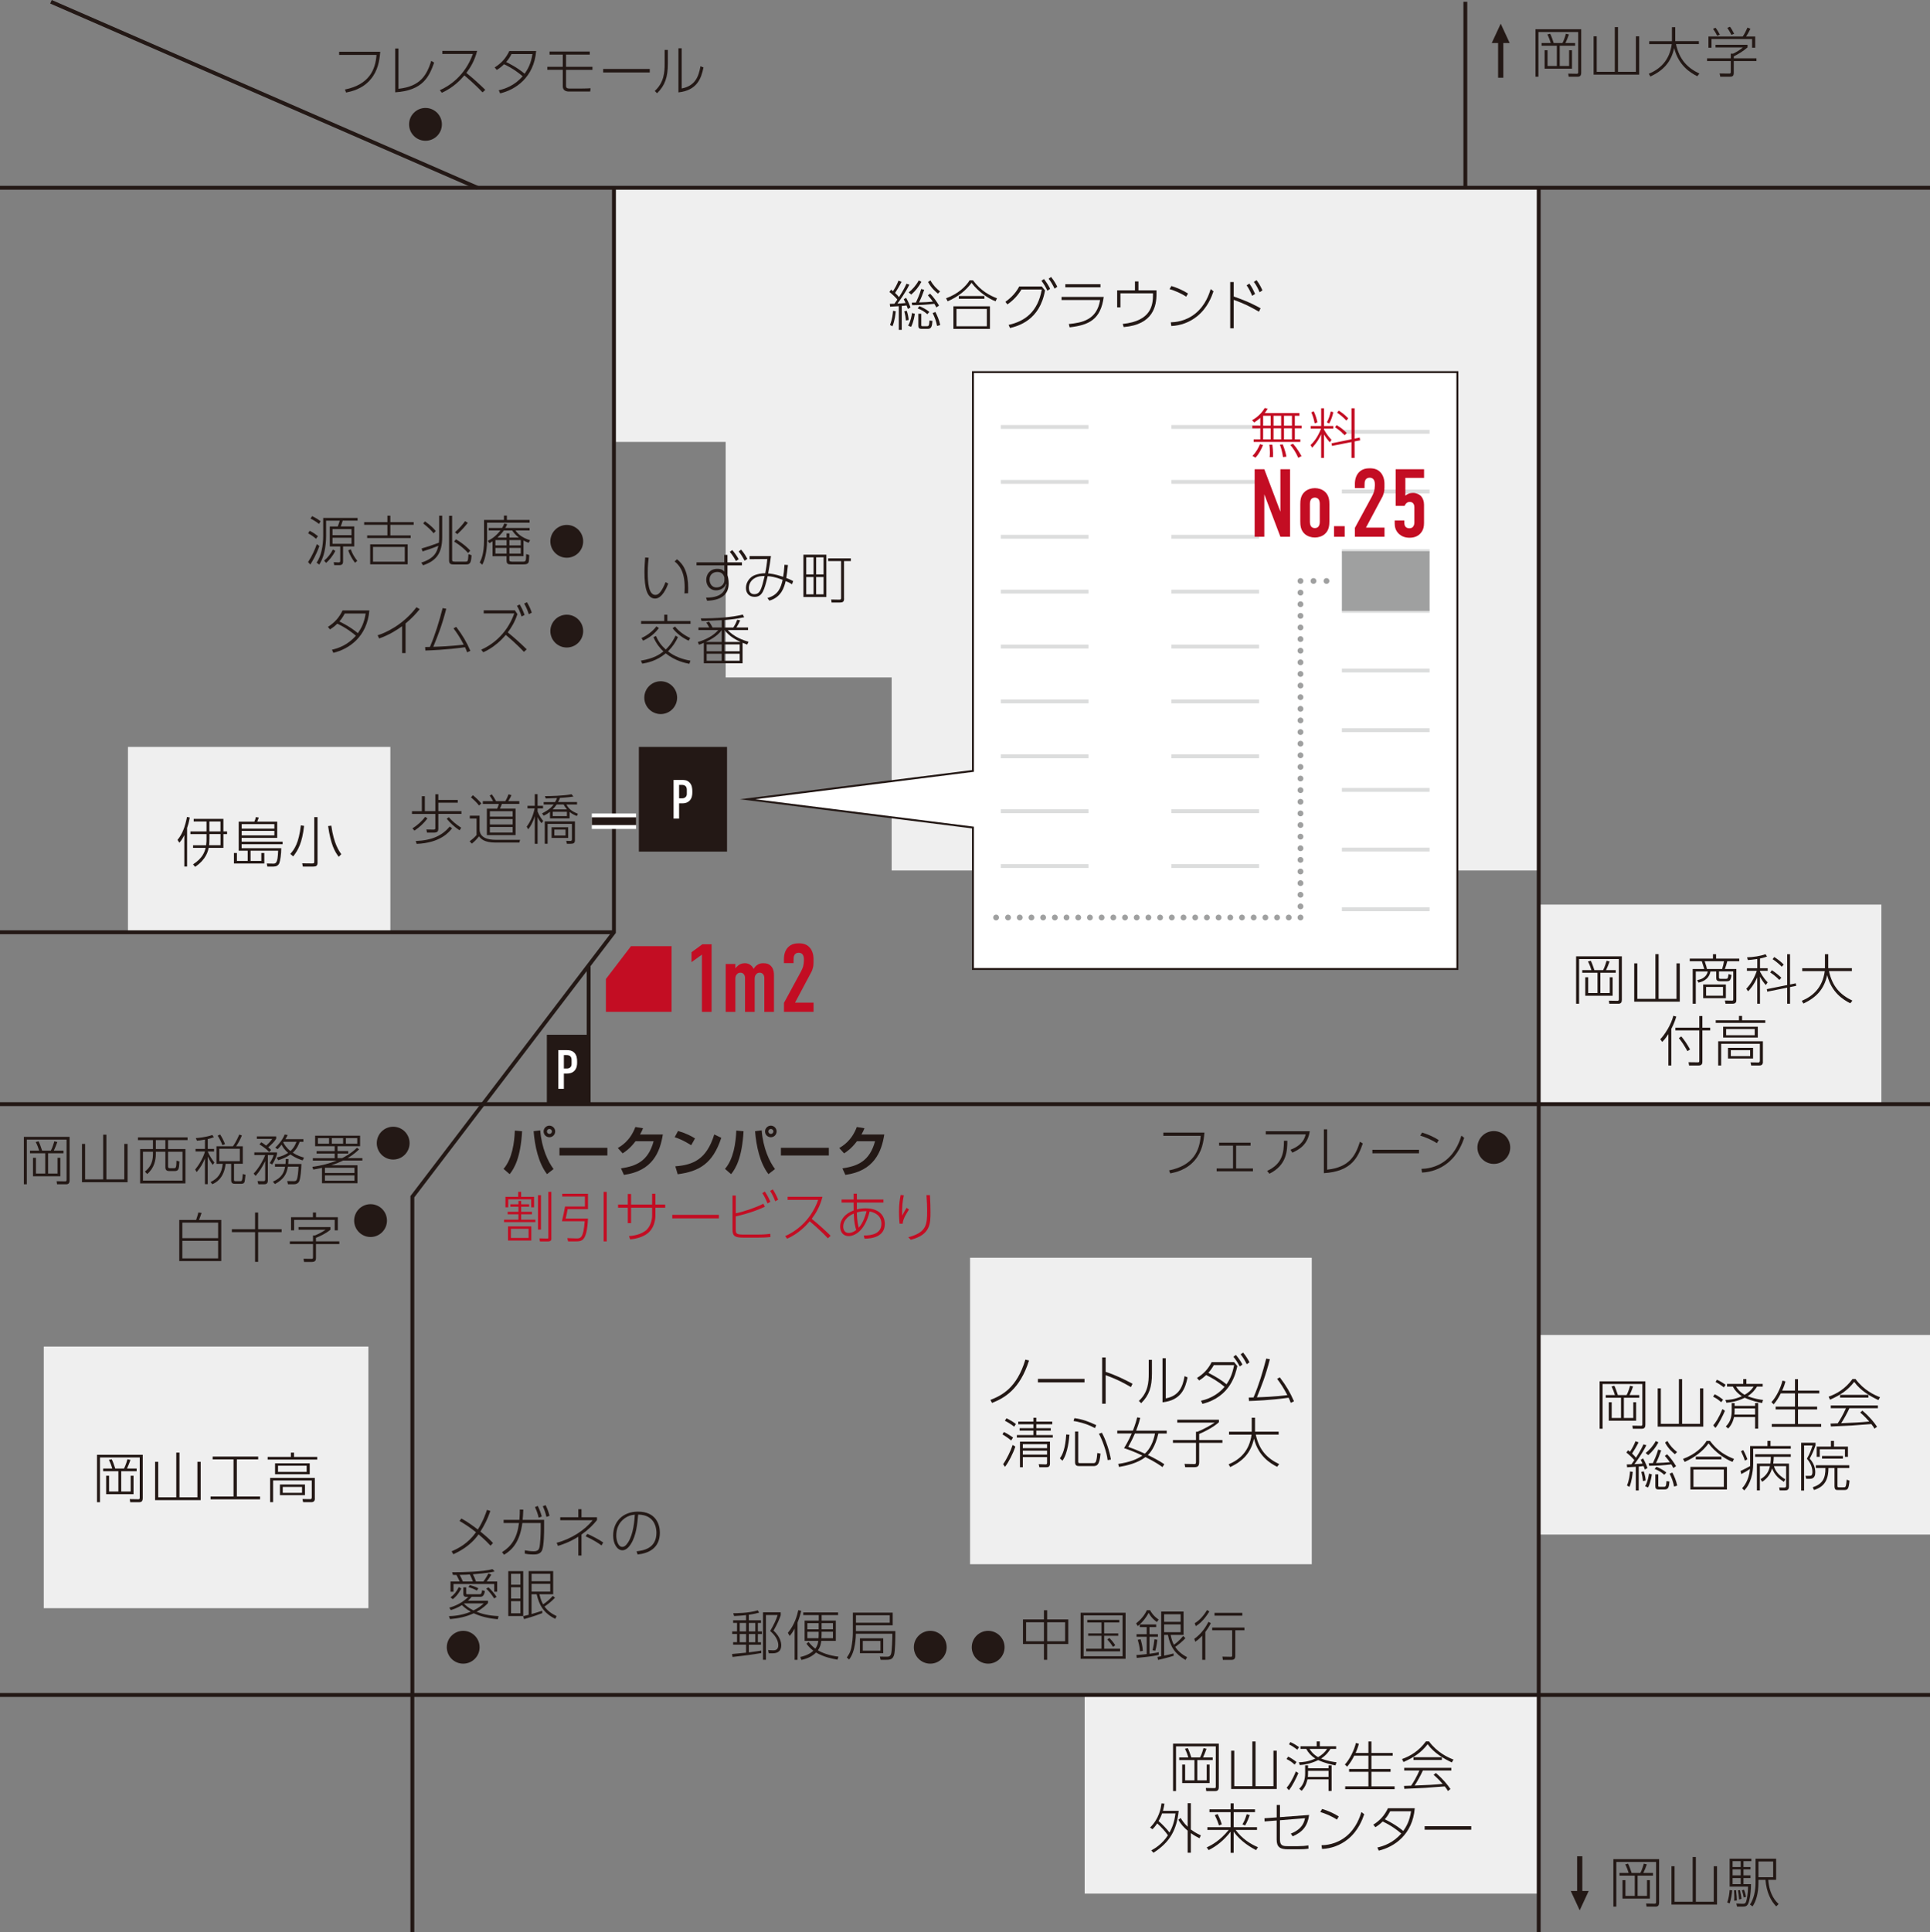 <?xml version="1.0" encoding="UTF-8"?>
<svg id="_レイヤー_2" data-name="レイヤー 2" xmlns="http://www.w3.org/2000/svg" viewBox="0 0 500 500.46">
  <rect x="0" y="0" width="500" height="500.46" fill="#808080" stroke="none"/>
  <defs>
    <style>
      .cls-1 {
        stroke-width: .5px;
      }

      .cls-1, .cls-2, .cls-3, .cls-4, .cls-5 {
        stroke-miterlimit: 10;
      }

      .cls-1, .cls-6, .cls-3, .cls-4, .cls-5, .cls-7, .cls-8, .cls-9 {
        fill: none;
      }

      .cls-1, .cls-6, .cls-7, .cls-8, .cls-9 {
        stroke-linecap: round;
      }

      .cls-1, .cls-3, .cls-5 {
        stroke: #231815;
      }

      .cls-2 {
        stroke: #dcdddd;
      }

      .cls-2, .cls-10 {
        fill: #fff;
      }

      .cls-6 {
        stroke-dasharray: 0 0 0 3.37;
      }

      .cls-6, .cls-7, .cls-8, .cls-9 {
        stroke: #9fa0a0;
        stroke-linejoin: round;
        stroke-width: 1.5px;
      }

      .cls-3 {
        stroke-width: 2px;
      }

      .cls-4 {
        stroke: #fff;
        stroke-width: 4px;
      }

      .cls-11 {
        fill: #231815;
      }

      .cls-11, .cls-12, .cls-13, .cls-10, .cls-14 {
        stroke-width: 0px;
      }

      .cls-12 {
        fill: #c30d23;
      }

      .cls-13 {
        fill: #9fa0a0;
      }

      .cls-14 {
        fill: #efefef;
      }

      .cls-8 {
        stroke-dasharray: 0 0 0 3.03;
      }

      .cls-9 {
        stroke-dasharray: 0 0 0 3.01;
      }
    </style>
  </defs>
  <g id="_レイヤー_1-2" data-name="レイヤー 1">
    <g>
      <rect class="cls-11" x="165.51" y="193.46" width="22.84" height="27.11"/>
      <polygon class="cls-14" points="159.5 48.46 159.5 114.46 188 114.46 188 175.46 231 175.46 231 225.46 399 225.46 399 48.46 159.5 48.46"/>
      <rect class="cls-14" x="11.34" y="348.77" width="84.1" height="67.76"/>
      <rect class="cls-14" x="251.31" y="325.77" width="88.53" height="79.37"/>
      <rect class="cls-14" x="281" y="438.77" width="117.69" height="51.69"/>
      <rect class="cls-14" x="399" y="345.77" width="101" height="51.69"/>
      <rect class="cls-14" x="399" y="234.29" width="88.41" height="51.69"/>
      <rect class="cls-14" x="33.15" y="193.46" width="67.98" height="48"/>
      <line class="cls-5" y1="48.63" x2="500" y2="48.63"/>
      <line class="cls-5" y1="439.01" x2="500" y2="439.01"/>
      <polyline class="cls-5" points="106.83 500.46 106.83 309.96 159.05 241.46 159.05 48.63"/>
      <line class="cls-5" y1="285.98" x2="500" y2="285.98"/>
      <line class="cls-5" x1="159.05" y1="241.46" y2="241.46"/>
      <line class="cls-5" x1="123.7" y1="48.63" x2="13.2" y2=".46"/>
      <line class="cls-5" x1="379.62" y1="48.63" x2="379.62" y2=".46"/>
      <g>
        <path class="cls-11" d="m409.64,7.58v11.21c0,.52-.11,1.08-.88,1.08h-2.37l-.11-.8,2.2.04c.25,0,.38-.07.38-.36v-10.46h-10.3v11.58h-.77V7.58h11.85Zm-7.89,3.57c-.15-.55-.5-1.5-.88-2.23l.73-.18c.31.6.6,1.43.92,2.41h2.26c.41-.71.84-2.17.9-2.41l.78.18c-.18.56-.67,1.76-.91,2.23h2.51v.69h-3.99v5.25h2.44v-4.08h.74v4.78h-7.09v-4.78h.76v4.08h2.41v-5.25h-3.95v-.69h2.38Z"/>
        <path class="cls-11" d="m419.17,7.02v11.58h4.64v-9.19h.85v9.92h-11.81v-9.92h.81v9.19h4.68V7.02h.83Z"/>
        <path class="cls-11" d="m433.15,7.04h.85v3.61h6.12v.76h-5.93c.88,4.03,2.93,6.14,6.07,7.65l-.55.69c-1.79-.9-4.88-2.8-5.98-7.3-.83,3.68-2.79,5.77-6.16,7.37l-.42-.71c2.87-1.22,5.35-3.36,5.95-7.69h-5.84v-.76h5.88v-3.61Z"/>
        <path class="cls-11" d="m452.73,12.28c-1.16.99-2.07,1.55-3.57,2.33v.5h5.88v.71h-5.88v3.1c0,.95-.56.95-1.15.95h-2.34l-.18-.84,2.34.03c.46,0,.56-.01.56-.42v-2.82h-6.14v-.71h6.14v-1.22h.62c.73-.34,1.74-.92,2.52-1.6h-7.09v-.69h8.29v.67Zm1.99-2.83v2.91h-.81v-2.26h-10.51v2.26h-.8v-2.91h8.89c.41-.56.95-1.64,1.23-2.31l.76.31c-.18.39-.69,1.37-1.12,2h2.35Zm-9.86-.2c-.28-.6-.67-1.26-1.06-1.78l.64-.29c.56.7.99,1.55,1.12,1.81l-.7.27Zm3.7-.22c-.27-.53-.73-1.33-1.06-1.82l.7-.28c.32.43.56.83,1.06,1.81l-.7.29Z"/>
      </g>
      <g>
        <path class="cls-11" d="m429.82,481.54v11.21c0,.52-.11,1.08-.88,1.08h-2.37l-.11-.8,2.2.04c.25,0,.38-.07.38-.36v-10.46h-10.3v11.58h-.77v-12.29h11.85Zm-7.89,3.57c-.15-.55-.5-1.5-.88-2.23l.73-.18c.31.6.6,1.43.92,2.41h2.26c.41-.71.84-2.17.9-2.41l.78.18c-.18.56-.67,1.76-.91,2.23h2.51v.69h-3.99v5.25h2.44v-4.08h.74v4.78h-7.09v-4.78h.76v4.08h2.41v-5.25h-3.95v-.69h2.38Z"/>
        <path class="cls-11" d="m439.34,480.98v11.58h4.64v-9.19h.85v9.92h-11.81v-9.92h.81v9.19h4.68v-11.58h.83Z"/>
        <path class="cls-11" d="m447.47,492.73c.42-1.09.56-2.38.62-3.19l.66.07c-.08.92-.27,2.41-.66,3.4l-.62-.28Zm6.25-10.67h-2.04v1.51h1.82v.62h-1.82v1.54h1.82v.7h-1.82v1.57h1.95c-.01,3.07-.57,4.65-.62,4.79-.35,1.01-.87,1.04-1.71,1.04h-1.29l-.18-.8,1.57.06c.66.03.87-.13,1.05-.87.07-.28.38-1.47.42-3.57h-4.78v-7.24h5.63v.66Zm-2.77,0h-2.09v1.51h2.09v-1.51Zm0,2.13h-2.09v1.54h2.09v-1.54Zm0,2.24h-2.09v1.57h2.09v-1.57Zm-1.67,5.86c.01-.22.03-.46.03-.88,0-.74-.06-1.37-.08-1.79l.53-.04c.15,1.26.18,2,.2,2.66l-.67.06Zm1.26-.31c-.06-.91-.15-1.61-.29-2.37l.53-.04c.29,1.37.35,1.86.39,2.24l-.63.17Zm1.22-.5c-.15-.76-.29-1.26-.49-1.89l.55-.13c.31.8.42,1.32.52,1.83l-.57.18Zm8.38-10.07v5.48h-2.04c.29,3.96,2.04,5.66,2.69,6.26l-.62.62c-1.33-1.33-2.54-3.6-2.79-6.88h-1.82v.73c0,2.75-.63,4.86-1.53,6.15l-.66-.49c.99-1.46,1.44-3.52,1.44-5.7v-6.16h5.32Zm-.77.73h-3.81v4.08h3.81v-4.08Z"/>
      </g>
      <g>
        <path class="cls-11" d="m98.51,13.39c-.2,2.41-.63,4.96-2.49,7.16-2.14,2.55-5.04,3.15-6.36,3.42l-.31-.78c6.35-1.3,7.91-5.18,8.19-8.96h-9.68v-.83h10.65Z"/>
        <path class="cls-11" d="m103.24,23c5.77-.63,7.33-3.64,8.49-7.24l.74.46c-1.26,3.57-2.87,7.24-10.09,7.69v-11.35h.85v10.44Z"/>
        <path class="cls-11" d="m123.61,13.18c-.69,2.66-1.75,4.31-2.79,5.71,1.71,1.37,3.32,2.83,4.9,4.38l-.71.66c-1.92-2.06-4.29-4.05-4.71-4.4-1,1.18-2.82,3.12-5.83,4.5l-.53-.67c2.23-.97,6.51-3.59,8.56-9.39h-7.91v-.8h9.02Z"/>
        <path class="cls-11" d="m128.15,17.47c1.72-1.09,2.9-2.37,3.8-4.26h6.95c-.57,6.78-5.22,9.99-9.33,10.98l-.36-.81c1.55-.35,4.06-1.16,6.19-3.63-.92-.78-2.51-2.04-4.82-3.11-.53.52-.92.87-1.88,1.48l-.55-.66Zm4.37-3.47c-.6,1.15-.98,1.58-1.39,2.06.67.34,2.9,1.43,4.79,3.04.81-1.18,1.62-2.54,2.02-5.1h-5.42Z"/>
        <path class="cls-11" d="m146.64,14.16v3.15h6.85v.78h-6.85v4.17c0,.43.21.67.84.67h3.22c.71,0,1.93-.04,2.3-.07l-.1.85h-5.53c-.63,0-1.57-.22-1.57-1.34v-4.29h-4.01v-.78h4.01v-3.15h-3.43v-.8h10.42v.8h-6.15Z"/>
        <path class="cls-11" d="m168.33,17.86v.91h-12.07v-.91h12.07Z"/>
        <path class="cls-11" d="m173.02,16.47c0,3.46-.7,5.62-2.79,7.69l-.6-.6c2.41-2.19,2.56-4.9,2.56-7.03v-3.6h.83v3.54Zm3.6,6.44c3.54-.67,4.4-3.18,4.85-5.76l.78.32c-.57,2.82-1.65,5.94-6.49,6.46v-11.43h.85v10.41Z"/>
      </g>
      <g>
        <path class="cls-11" d="m79.81,145.58c1.13-1.74,1.78-3.28,2.26-4.64l.67.48c-.84,2.37-1.81,3.95-2.35,4.8l-.58-.64Zm2.05-6.04c-.71-.63-1.33-1.02-2.03-1.4l.38-.66c1.05.5,1.72,1.04,2.16,1.39l-.5.67Zm.76-3.85c-.76-.6-1.43-1.01-2.18-1.37l.41-.64c.98.45,1.65.91,2.21,1.32l-.43.7Zm10.02-.85h-3.85c-.24.77-.39,1.19-.52,1.51h3.5v5.18h-2.89v3.91c0,.69-.32.94-1.04.94h-1.26l-.13-.77,1.26.06c.43.01.43-.22.43-.57v-3.56h-2.7v-5.18h2.06c.25-.64.35-.95.52-1.51h-3.54v3.89c0,1.43-.13,2.86-.45,4.24-.45,1.93-1.08,2.86-1.34,3.25l-.67-.5c1.19-1.71,1.71-4.37,1.71-6.93v-4.65h8.91v.7Zm-8.68,10.38c1.06-.9,1.74-1.83,2.27-2.89l.64.34c-.7,1.41-1.55,2.38-2.38,3.12l-.53-.57Zm7.1-8.18h-4.92v1.57h4.92v-1.57Zm0,2.24h-4.92v1.57h4.92v-1.57Zm-.2,2.98c.45,1.22,1.01,2.14,1.7,3l-.59.5c-.8-1.05-1.33-2.02-1.76-3.21l.66-.29Z"/>
        <path class="cls-11" d="m107.17,135.93h-6.04v2.75h5.27v.67h-11.28v-.67h5.24v-2.75h-6.02v-.69h6.02v-1.67h.77v1.67h6.04v.69Zm-1.55,10.23h-9.72v-5.18h9.72v5.18Zm-.76-4.5h-8.22v3.82h8.22v-3.82Z"/>
        <path class="cls-11" d="m113.76,133.58h.8v5.55c0,4.26-1.64,6.18-4.96,7.28l-.46-.69c3.49-1.11,4.08-2.84,4.43-4.37-1.62.7-3.43,1.26-4.1,1.47l-.25-.76c1.47-.42,2.73-.83,4.48-1.5.07-.6.07-1.01.07-1.42v-5.57Zm-1.42,4.55c-.57-.69-1.26-1.41-2.7-2.56l.46-.53c1.54,1.06,2.33,1.95,2.79,2.49l-.55.6Zm4.79-4.55v11.36c0,.34.06.52.67.52h2.8c.56,0,.66-.01.76-1.93l.8.27c-.11,2.1-.41,2.4-1.51,2.4h-3.01c-.76,0-1.3-.06-1.3-1.06v-11.54h.8Zm4.13,9.64c-.78-.85-1.78-1.81-3.61-2.96l.48-.57c1.95,1.16,2.97,2.14,3.7,2.93l-.56.6Zm-3.39-5.35c1.32-1.18,2.07-2.14,2.61-2.89l.71.43c-.56.73-1.29,1.61-2.7,2.94l-.62-.49Z"/>
        <path class="cls-11" d="m130.55,134.67v-1.13h.77v1.13h5.88v.7h-11.02v4.58c0,1.5-.21,4.41-1.23,6.32l-.67-.59c.34-.64,1.12-2.12,1.12-5.74v-5.27h5.15Zm5.07,9.37h-3.66v.9c0,.28.03.52.64.52h3.01c.66,0,.67-.32.7-1.96l.8.25c-.07,1.5-.06,1.93-.41,2.19-.22.17-.55.24-1.09.24h-3.26c-.76,0-1.12-.15-1.12-1.04v-1.09h-3.63v-3.85c-.35.24-.49.31-.81.49l-.42-.63c.53-.25,1.89-.88,3.28-2.68h-3.04v-.64h3.47c.31-.5.41-.76.56-1.16l.76.17c-.14.35-.22.53-.49.99h6.29v.64h-3.67c.5.74,1.43,1.79,3.8,2.54l-.39.67c-.49-.2-.78-.32-1.32-.6v4.06Zm-4.38-4.16h-2.89v1.39h2.89v-1.39Zm0,2.02h-2.89v1.48h2.89v-1.48Zm3.19-2.66c-.95-.71-1.41-1.39-1.75-1.86h-2.16c-.22.32-.69.99-1.65,1.86h2.37v-1.08h.73v1.08h2.46Zm.48.64h-2.94v1.39h2.94v-1.39Zm0,2.02h-2.94v1.48h2.94v-1.48Z"/>
      </g>
      <g>
        <path class="cls-11" d="m48.48,224.44h-.73v-8.14c-.53,1.05-.84,1.48-1.3,1.97l-.46-.73c1.26-1.56,1.88-3.18,2.46-5.95l.71.15c-.25,1.39-.48,2.09-.69,2.7v9.99Zm1.54-.57c2.51-1.61,3-3.25,3.25-4.27h-3.25v-.67h3.38c.1-.8.1-1.23.1-1.53v-1.36h-4.17v-.69h4.17v-2.58h-3.32v-.67h7.7v3.25h.95v.69h-.95v3.56h-3.82c-.17.81-.63,3-3.52,4.92l-.52-.64Zm4.23-6.5c0,.8-.04,1.18-.08,1.55h2.96v-2.89h-2.87v1.33Zm0-2.02h2.87v-2.58h-2.87v2.58Z"/>
        <path class="cls-11" d="m67.7,222.99v-2.06h.78v2.72h-7.87v-2.72h.77v2.06h2.79v-2.66h-2.33v-7.51h4.06c.14-.29.31-.81.38-1.19l.77.13c-.08.25-.27.73-.41,1.06h5.18v4.19h-9.22v.99h10.62v.66h-10.62v1.04h10.27c0,1.55-.27,3.22-.5,3.84-.27.66-.84.91-1.51.91h-1.6l-.15-.8,1.61.03c.71.01,1.22.03,1.34-3.35h-7.14v2.66h2.77Zm3.38-9.54h-8.46v1.18h8.46v-1.18Zm0,1.75h-8.46v1.18h8.46v-1.18Z"/>
        <path class="cls-11" d="m75.21,221.17c1.09-1.22,2.2-2.82,2.73-7.4l.84.14c-.49,4.37-1.55,6.32-2.83,7.9l-.74-.64Zm7.06,2.19c0,.95-.41,1.09-1.15,1.09h-2.66l-.17-.84,2.55.03c.53,0,.57-.08.57-.57v-11.43h.85v11.72Zm3.56-9.51c.66,4.73,2.03,6.61,2.59,7.38l-.66.7c-1.04-1.37-2.06-3.14-2.76-7.97l.83-.11Z"/>
      </g>
      <g>
        <path class="cls-11" d="m168.05,144.47c-.08.71-.24,1.95-.24,3.81,0,2.49.2,5.81,1.99,5.81.53,0,.9-.31,1.28-.77.42-.52.91-1.4,1.34-2.55l.7.38c-.36.99-1.55,3.88-3.4,3.88-2.14,0-2.76-2.86-2.76-6.77,0-1.44.1-2.79.18-3.87l.91.07Zm9.27,9.22c.03-.39.06-.87.06-1.57,0-4.17-1.46-5.79-2.61-6.71l.62-.56c1.75,1.39,2.9,3.38,2.9,7.59,0,.5-.01.88-.03,1.22l-.94.03Z"/>
        <path class="cls-11" d="m192.21,145.66v.78h-3.74v2.55c.06.22.14.5.2.85.07.36.11.78.11,1.29,0,2.56-1.51,4.3-5.59,4.48l-.27-.83c4.71.06,5.06-2.44,5.2-3.59-.69,1.71-2.4,1.71-2.61,1.71-1.65,0-2.55-1.33-2.55-2.7s.87-2.86,2.88-2.86c1.15,0,1.53.41,1.81.71v-1.62h-7.2v-.78h7.17v-1.93s.84,0,.84,0v1.93h3.74Zm-4.54,3.92c-.11-.38-.41-1.44-1.82-1.44-1.05,0-2.03.63-2.03,1.99,0,.7.36,2.02,1.81,2.02,1.22,0,2.04-.88,2.04-1.89v-.67Zm2.03-7.12c.42.48.99,1.18,1.68,2.37l-.71.48c-.57-1.04-.97-1.64-1.6-2.37l.63-.48Zm2.31-.1c.84.98,1.3,1.82,1.62,2.4l-.73.46c-.55-1.05-.97-1.69-1.54-2.4l.64-.46Z"/>
        <path class="cls-11" d="m198.81,154.88c2.86-.77,3.49-2.69,3.95-4.71-1.99-.76-3.08-.88-3.88-.94-.88,3.66-1.37,5.36-3.4,5.36-1.36,0-2.23-.91-2.23-2.31,0-1.57,1.09-2.87,2.31-3.33.77-.29,1.75-.48,2.69-.48.21-1.06.45-2.55.53-3.68l-4.58.04v-.81h5.53c-.18,1.5-.43,2.97-.73,4.5.49.04,1.7.13,3.89.88.15-.88.24-1.53.34-3.12l.9.06c-.2,1.81-.27,2.44-.43,3.36.84.32.95.38,1.78.8l-.29.83c-.6-.38-.95-.55-1.65-.83-.34,1.46-1.04,4.16-4.22,5.07l-.5-.69Zm-3.08-5.25c-1.11.53-1.72,1.57-1.72,2.65,0,.5.2,1.62,1.36,1.62,1.55,0,1.89-1.25,2.73-4.71-.99,0-1.64.08-2.37.43Z"/>
        <path class="cls-11" d="m214.08,143.66v10.97h-5.94v-10.97h5.94Zm-3.32.69h-1.89v4.43h1.89v-4.43Zm0,5.1h-1.89v4.48h1.89v-4.48Zm2.59-5.1h-1.91v4.43h1.91v-4.43Zm0,5.1h-1.91v4.48h1.91v-4.48Zm5.32,5.55c0,.81-.2,1.05-1.2,1.05h-2.03l-.11-.78,2.04.04c.46.01.53-.1.53-.48v-9.51h-3.35v-.7h5.88v.7h-1.77v9.68Z"/>
        <path class="cls-11" d="m169.96,164.73c.64,1.54,1.48,2.56,2.52,3.5,1.51-1.43,2.25-3.01,2.52-3.6l.64.39c-.62,1.3-1.3,2.41-2.58,3.68,1.61,1.29,3.68,2.06,5.81,2.42l-.28.81c-.91-.17-3.56-.66-6.12-2.7-2.4,2-4.9,2.47-6.09,2.66l-.35-.78c3.36-.55,4.9-1.64,5.85-2.38-.84-.78-1.85-1.95-2.59-3.71l.66-.29Zm2.93-5.52v1.64h6v.74h-12.8v-.74h6v-1.64h.81Zm-6.7,6.04c1.76-.78,3.25-2.13,3.85-3.01l.66.42c-1.2,1.61-2.37,2.44-4.1,3.28l-.41-.69Zm8.7-2.97c.97,1.25,2.52,2.33,3.92,2.97l-.39.69c-1.37-.57-3.19-1.89-4.17-3.24l.64-.42Z"/>
        <path class="cls-11" d="m192.37,171.79h-10.04v-5.29c-.38.17-.6.27-1.23.49l-.32-.69c3.42-1.04,4.72-2.47,5.31-3.11h-5.14v-.67h2.79c-.34-.69-.56-.98-.76-1.26l.71-.25c.22.32.53.74.9,1.51h2.38v-1.89c-2.72.13-3.01.14-5.22.2l-.2-.67c3.96.03,8.24-.28,10.87-.99l.38.7c-1.95.43-3.42.59-5.1.73v1.93h2.28c.48-.74.73-1.25,1.01-2.02l.77.18c-.34.74-.57,1.2-.97,1.83h3v.67h-5.24c1.51,1.75,3.99,2.63,5.37,3.05l-.35.71c-.55-.2-.77-.29-1.19-.46v5.29Zm-5.41-5.52v-3.05c-1.19,1.67-3.38,2.7-4.12,3.05h4.12Zm-3.89.64v1.77h3.89v-1.77h-3.89Zm0,2.41v1.82h3.89v-1.82h-3.89Zm8.81-3.05c-.94-.43-2.93-1.36-4.15-3.08h-.04v3.08h4.19Zm-4.19.64v1.77h3.94v-1.77h-3.94Zm0,2.41v1.82h3.94v-1.82h-3.94Z"/>
      </g>
      <g>
        <path class="cls-11" d="m110.06,206.22v3.87h2.72v-4.37h.78v1.47h5.03v.71h-5.03v2.19h5.98v.71h-5.98v3.87c0,.56-.21.98-1.08.98h-1.86l-.15-.81,1.89.03c.42,0,.42-.21.42-.43v-3.63h-6.05v-.71h2.55v-3.87h.78Zm-3.21,8.33c1.57-.99,2.52-1.98,3.31-2.98l.57.42c-1.01,1.33-2.04,2.26-3.36,3.15l-.52-.59Zm.84,3.28c4.37-.17,6.89-1.47,8.83-3.75l.59.46c-.71.92-2.96,3.78-9.17,4.03l-.24-.74Zm8.56-6.19c.85.97,1.78,1.81,3.24,2.75l-.43.67c-1.3-.87-2.31-1.78-3.33-2.98l.53-.43Z"/>
        <path class="cls-11" d="m124.24,211.27v3.5c0,2.23,2.14,2.75,4.24,2.75h6.25l-.18.71h-6.19c-3.01,0-3.84-1.06-4.26-1.61-.84,1.02-1.33,1.47-1.88,1.89l-.55-.63c.27-.18,1.25-.91,1.79-1.61v-4.26h-1.75v-.74h2.52Zm-.13-2.63c-.59-.74-1.19-1.36-2.1-2.12l.5-.56c.92.77,1.57,1.4,2.19,2.14l-.59.53Zm9.46.81v6.84h-7.44v-6.84h2.66c.14-.28.27-.57.45-1.23h-4.16v-.71h2.66c-.29-.57-.55-.97-.87-1.43l.53-.35c.36.48.71,1.02,1.12,1.78h2.4c.31-.56.55-1.02.81-1.78l.77.22c-.15.35-.38.85-.84,1.55h2.88v.71h-4.51c-.18.52-.34.87-.52,1.23h4.05Zm-.76.66h-5.9v1.4h5.9v-1.4Zm0,2.03h-5.9v1.41h5.9v-1.41Zm0,2.04h-5.9v1.46h5.9v-1.46Z"/>
        <path class="cls-11" d="m140.29,213.21c-.28-.34-.6-.71-1.02-1.57v6.91h-.73v-7.14c-.56,1.82-1.19,2.75-1.7,3.39l-.39-.69c1.29-1.74,1.72-3.28,2.07-4.72h-1.86v-.69h1.88v-3.01h.73v3.01h1.41v.69h-1.41v.8c.48,1.23,1.06,1.96,1.47,2.45l-.45.57Zm.14-2.54c.64-.32,2.14-1.09,3-2.3h-2.58v-.63h2.96c.25-.43.39-.77.49-1.05-.46.01-2.49.13-2.91.13l-.22-.62c1.44.01,4.83-.08,6.91-.48l.48.59c-.52.08-1.33.22-3.49.35-.1.28-.21.59-.48,1.08h4.9v.63h-2.75c.63,1.16,1.32,1.72,2.98,2.41l-.28.57c-.49-.18-1.11-.45-1.88-1.05v1.67h-5.08v-1.71c-.74.6-1.23.83-1.64,1.01l-.41-.6Zm8.52,6.95c0,.78-.41.92-1.12.92h-.97l-.17-.76.99.03c.46.01.49-.17.49-.5v-3.92h-6.3v5.15h-.74v-5.79h7.82v4.86Zm-1.76-.59h-4.29v-2.76h4.29v2.76Zm-2.97-8.66c-.38.56-.69.9-1.05,1.27h3.73c-.46-.53-.69-.91-.88-1.27h-1.79Zm2.65,1.88h-3.67v1.13h3.67v-1.13Zm-.36,4.62h-2.9v1.54h2.9v-1.54Z"/>
      </g>
      <g>
        <path class="cls-12" d="m134.31,313.87v-1.33h-2.09v-.62h2.09v-.87h.71v.87h2.06v.62h-2.06v1.33h2.79v.63h-2.79v1.4h3.68v.63h-8.12v-.63h3.73v-1.4h-2.79v-.63h2.79Zm-.06-3.89v-1.29h.76v1.29h3.35v2.73h-.74v-2.07h-5.95v2.07h-.73v-2.73h3.32Zm3.4,7.66v3.67h-6.04v-3.67h6.04Zm-.71.62h-4.58v2.38h4.58v-2.38Zm3.21-8.7v8.91h-.77v-8.91h.77Zm2.7,11.14c0,.53-.1.85-1.01.85h-1.96l-.13-.8,2.03.04c.28,0,.28-.07.28-.29v-11.81h.78v12Z"/>
        <path class="cls-12" d="m152.33,309.19v3.98h-5.27s-.28,1.61-.52,2.45h5.79c-.27,5.91-1.61,5.91-3.17,5.91h-1.98l-.21-.85,2.23.08c1.22.04,1.95-.03,2.28-4.45h-5.9c.21-.76.7-3.1.81-3.81h5.14v-2.59h-5.87v-.71h6.65Zm4.86-.48v12.83h-.81v-12.83h.81Z"/>
        <path class="cls-12" d="m172.34,311.98v.83h-2.54v2.02c0,1.16-.34,3.46-2.25,4.78-.9.62-2.2,1.19-4.29,1.4l-.31-.85c2.25-.17,3.49-.83,4.17-1.3,1.4-.98,1.82-2.9,1.82-4.02v-2.02h-5.45v3.98h-.85v-3.98h-2.52v-.83h2.52v-2.73h.85v2.73h5.45v-2.8h.85v2.8h2.54Z"/>
        <path class="cls-12" d="m186.24,314.65v.91h-12.07v-.91h12.07Z"/>
        <path class="cls-12" d="m190.61,314.25c1.96-.36,5.53-1.61,7.14-2.48l.42.77c-1.44.69-3.92,1.69-7.56,2.51v3.42c0,1.16.29,1.29,2.23,1.29h3.57c.08,0,1.86,0,3.14-.2l.06.83c-.92.13-2.34.17-3.29.17h-3.54c-2.31,0-3.01-.31-3.01-2.07v-8.84h.85v4.61Zm7.55-5.63c.24.36.85,1.27,1.42,2.65l-.74.43c-.43-1.08-.78-1.82-1.36-2.69l.69-.39Zm2.05-.56c.64.98.99,1.72,1.39,2.66l-.76.42c-.39-1.02-.73-1.77-1.33-2.7l.7-.38Z"/>
        <path class="cls-12" d="m213.08,309.98c-.69,2.66-1.75,4.31-2.79,5.71,1.71,1.37,3.32,2.83,4.9,4.38l-.71.66c-1.92-2.06-4.29-4.05-4.71-4.4-1,1.18-2.82,3.12-5.83,4.5l-.53-.67c2.23-.97,6.51-3.59,8.56-9.39h-7.92v-.8h9.02Z"/>
        <path class="cls-12" d="m223.76,320c2.12.03,4.59-.49,4.59-3.04,0-2.27-1.95-3-3.05-3.17-1.27,5.18-3.98,6.37-5.46,6.37-1.37,0-2.18-1.05-2.18-2.45,0-1.89,1.32-3.4,3.5-4.2,0-.13-.01-1.01-.01-1.7v-.35h-3.12v-.78h3.12v-1.51h.84v1.51h6.88v.78h-6.88v1.78c.41-.1,1.13-.28,2.24-.28,3.43,0,5,1.83,5,4.03,0,3.38-3.36,3.82-5.25,3.84l-.21-.84Zm-2.59-5.67c-1.78.76-2.72,2.03-2.72,3.36,0,.63.28,1.65,1.39,1.65.25,0,1,0,1.98-.76-.25-.81-.56-1.96-.64-4.26Zm3.33-.62c-.84-.04-1.77.1-2.52.32.06,2.4.36,3.47.5,3.95,1.26-1.39,1.79-3.45,2.02-4.27Z"/>
        <path class="cls-12" d="m234.15,309.6c-.36,1.74-.48,2.91-.43,5.28.35-.71.66-1.26,1.15-2.04l.63.43c-.45.69-1.61,2.4-1.64,3.68h-.81c-.15-1.55-.15-2.89-.15-3.11,0-1.99.22-3.26.43-4.34l.83.1Zm6.77-.06c.1,1.92.14,2.87.14,4.44,0,2.96-.03,5.83-5.1,7.12l-.66-.64c4.76-1.27,4.89-3.25,4.89-6.84,0-1.26-.04-1.99-.17-4.08h.9Z"/>
      </g>
      <g>
        <path class="cls-11" d="m18.03,294.45v11.21c0,.52-.11,1.08-.88,1.08h-2.37l-.11-.8,2.2.04c.25,0,.38-.07.38-.36v-10.46H6.95v11.58h-.77v-12.29h11.85Zm-7.89,3.57c-.15-.55-.5-1.5-.88-2.23l.73-.18c.31.6.6,1.43.92,2.41h2.26c.41-.71.84-2.17.9-2.41l.78.18c-.18.56-.67,1.76-.91,2.23h2.51v.69h-3.99v5.25h2.44v-4.08h.74v4.78h-7.09v-4.78h.76v4.08h2.41v-5.25h-3.95v-.69h2.38Z"/>
        <path class="cls-11" d="m27.56,293.89v11.58h4.64v-9.19h.85v9.92h-11.81v-9.92h.81v9.19h4.68v-11.58h.83Z"/>
        <path class="cls-11" d="m48.58,295.29h-5.04v2.33h4.5v8.89h-11.74v-8.89h3.33v-2.33h-3.89v-.7h12.85v.7Zm-8.95,3.01h-2.59v7.49h10.24v-7.49h-3.74v3.85c0,.41.25.42.57.42h.99c.39,0,.62-.06.62-1.95l.77.21c-.11,2.03-.21,2.48-1.32,2.48h-1.34c-.59,0-.99-.25-.99-.95v-4.06h-2.47v.64c0,1.43-.38,3.6-2.24,5.14l-.59-.63c.97-.8,2.09-1.95,2.09-4.52v-.63Zm3.21-3.01h-2.47v2.33h2.47v-2.33Z"/>
        <path class="cls-11" d="m53.81,297.58h1.65v.67h-1.65c.53,1.16.92,1.82,1.74,2.87l-.46.59c-.57-.77-.99-1.56-1.27-2.16v7.16h-.73v-6.67c-.59,1.44-1.13,2.33-2.14,3.54l-.39-.66c1.85-2.25,2.54-4.54,2.54-4.68h-2.44v-.67h2.44v-2.41c-1.13.21-1.6.25-2.09.28l-.29-.67c.52-.03,2.51-.18,4.29-.8l.39.57c-.41.17-.66.27-1.57.48v2.55Zm9.09-.69v4.54h-2.27v4.01c0,.45,0,.49.52.49h1.08c.42,0,.53-.01.67-1.86l.71.2c-.17,1.65-.22,1.86-.36,2.06-.18.27-.6.29-.94.29h-1.37c-.53,0-1.05-.08-1.05-.92v-4.26h-1.44c-.41,3.81-2.55,4.89-3.45,5.28l-.45-.56c1.95-.95,2.89-2.27,3.15-4.72h-1.62v-4.54h4.26c.87-1.2,1.51-2.73,1.64-3.05l.69.25c-.35.87-.91,1.92-1.5,2.8h1.74Zm-5.28-.29c-.32-.83-.7-1.61-1.23-2.45l.63-.32c.48.71,1.01,1.78,1.27,2.51l-.67.27Zm4.51.94h-5.32v3.21h5.32v-3.21Z"/>
        <path class="cls-11" d="m65.71,303.96c1.53-1.58,2.76-4.08,3-4.79h-2.82v-.69h5.87v.48c-.24.84-.74,1.92-1.27,2.65l-.62-.38c.36-.5.84-1.4,1.02-2.06h-1.49v6.54c0,1.01-.63,1.02-1.01,1.02h-1.46l-.22-.83,1.51.03c.28,0,.48-.06.48-.41v-4.8c-.64,1.39-1.47,2.7-2.48,3.85l-.52-.62Zm4.03-5.59c-.8-.87-1.99-1.64-2.52-1.96l.46-.56c.32.18.66.38,1.27.87.28-.24,1.08-1,1.58-1.75h-3.99v-.64h5.01v.63c-.5.79-1.26,1.51-2.06,2.2.42.35.55.48.74.69l-.5.53Zm.95,7.69c2.4-1.04,2.9-2.46,3.17-3.88h-2.62v-.7h2.72c.06-.48.07-.88.07-1.28h.7c0,.38,0,.64-.06,1.28h3.42c-.04,1.32-.2,3.7-.6,4.52-.25.49-.73.73-1.29.73h-1.6l-.2-.83,1.72.03c.53.01.64-.2.73-.34.27-.5.45-2.23.49-3.42h-2.76c-.31,1.86-.98,3.21-3.35,4.51l-.55-.63Zm7.91-11.01v.69h-.97c-.21.6-.66,1.81-1.79,2.82,1.25.8,2.35,1.11,2.91,1.26l-.34.73c-.8-.25-1.88-.66-3.18-1.53-1.04.74-2.13,1.15-3.15,1.49l-.42-.69c1.47-.36,2.28-.77,2.98-1.23-.99-.81-1.46-1.64-1.69-2.12-.6.77-.87,1.01-1.05,1.18l-.6-.42c1-.85,2.03-2.27,2.44-3.38l.77.11c-.1.27-.2.5-.57,1.09h4.66Zm-5.11.69s-.07.11-.11.15c.21.41.71,1.33,1.86,2.24.97-.84,1.4-1.98,1.57-2.4h-3.32Z"/>
        <path class="cls-11" d="m87.45,298.14h2.76v.63h-2.76v1.19h1.18c.98-.49,2.48-1.33,3.84-2.68l.56.41c-.38.36-1.36,1.32-2.97,2.27h3.82v.63h-5.01c-.73.36-1.75.81-3.08,1.23h6.82v4.65h-9.19v-3.99c-1.01.22-1.49.32-2.26.45l-.24-.71c2.48-.34,4.48-.88,6.29-1.62h-6.16v-.63h5.65v-1.19h-4.68v-.63h4.68v-1.27h-5.06v-2.73h11.65v2.73h-5.84v1.27Zm-2.2-3.35h-2.89v1.44h2.89v-1.44Zm6.58,7.66h-7.65v1.36h7.65v-1.36Zm0,1.99h-7.65v1.37h7.65v-1.37Zm-2.94-9.65h-2.93v1.44h2.93v-1.44Zm3.66,0h-2.94v1.44h2.94v-1.44Z"/>
      </g>
      <g>
        <path class="cls-11" d="m50.81,315.97c.42-1.25.5-1.6.57-1.93l.84.11c-.18.52-.5,1.44-.66,1.82h5.76v10.66h-10.88v-10.66h4.37Zm-3.57,4.72h9.27v-4.02h-9.27v4.02Zm0,.69v4.55h9.27v-4.55h-9.27Z"/>
        <path class="cls-11" d="m66.88,314.06v4.31h6.08v.76h-6.08v7.7h-.8v-7.7h-6.01v-.76h6.01v-4.31h.8Z"/>
        <path class="cls-11" d="m85.61,317.83v.67c-1.18.99-2.87,1.78-3.75,2.1v.92h6.05v.71h-6.05v3.63c0,.49-.13.99-1.09.99h-2l-.14-.83,2.03.03c.38,0,.43-.06.43-.43v-3.39h-6v-.71h6v-1.53h.49c.57-.22,1.92-.87,2.76-1.48h-7v-.69h8.28Zm-3.74-3.78v1.22h5.65v3.39h-.81v-2.7h-10.51v2.7h-.8v-3.39h5.67v-1.22h.8Z"/>
      </g>
      <g>
        <path class="cls-11" d="m312.03,293.34c-.2,2.41-.63,4.96-2.49,7.16-2.14,2.55-5.04,3.15-6.36,3.42l-.31-.78c6.35-1.3,7.91-5.18,8.19-8.96h-9.68v-.83h10.65Z"/>
        <path class="cls-11" d="m320.23,302.64h4.37v.73h-9.41v-.73h4.25v-5.91h-3.61v-.77h8.15v.77h-3.74v5.91Z"/>
        <path class="cls-11" d="m339.32,293c-.55,3.61-2.86,4.76-4.51,5.55l-.49-.76c3.11-1.18,3.68-2.97,3.94-3.98h-10.34v-.81h11.4Zm-11.05,10.27c3.99-1.84,4.34-4.72,4.36-7.8h.88c-.03,2.48-.08,6.28-4.65,8.53l-.59-.73Z"/>
        <path class="cls-11" d="m343.83,302.95c5.77-.63,7.33-3.64,8.49-7.24l.74.46c-1.26,3.57-2.87,7.24-10.09,7.69v-11.35h.85v10.44Z"/>
        <path class="cls-11" d="m367.61,297.8v.91h-12.07v-.91h12.07Z"/>
        <path class="cls-11" d="m372.24,296.1c-1.22-.84-3.03-1.6-4.3-1.96l.48-.8c1.39.41,3.1,1.15,4.31,1.95l-.49.81Zm-3.98,6.64c.97-.03,3.8-.15,6.46-2.35,2.58-2.14,3.5-5.06,3.88-6.25l.73.57c-.5,1.42-1.54,4.3-4.29,6.51-1.89,1.51-4.23,2.38-6.64,2.48l-.14-.97Z"/>
      </g>
      <g>
        <path class="cls-11" d="m130.45,302.75c2.25-2.56,2.82-6.89,2.93-9.92l1.88.17c-.39,6.98-2.09,9.71-3.22,11.12l-1.58-1.37Zm9.5-9.99c.39,4.68,2.02,8.12,3.46,10.03l-1.7,1.32c-2.24-2.93-3.15-7.26-3.47-11.12l1.71-.22Zm3.88.29c0,.83-.66,1.5-1.5,1.5s-1.5-.67-1.5-1.5.69-1.5,1.5-1.5,1.5.66,1.5,1.5Zm-2.14,0c0,.35.29.64.66.64s.64-.31.64-.64c0-.36-.29-.64-.66-.64-.34,0-.64.27-.64.64Z"/>
        <path class="cls-11" d="m157.35,297.29v1.99h-12.41v-1.99h12.41Z"/>
        <path class="cls-11" d="m171.72,293.85c-.73,4.52-2.65,9.44-10.08,10.45l-.77-1.69c3.98-.57,7.07-1.88,8.46-7.02h-4.69c-1.42,1.89-2.7,2.73-3.33,3.14l-1.26-1.39c.87-.5,3.24-1.89,4.55-5.44l1.99.32c-.21.52-.39.94-.78,1.62h5.92Z"/>
        <path class="cls-11" d="m179.06,296.63c-.29-.2-2.18-1.43-4.27-2.09l.87-1.61c2.02.59,3.47,1.33,4.4,1.93l-1,1.77Zm-4.1,5.45c4.55-.34,8.11-1.77,10.08-8.25l1.82.87c-2.19,6.71-5.76,8.71-11.29,9.44l-.62-2.06Z"/>
        <path class="cls-11" d="m187.82,302.75c2.25-2.56,2.82-6.89,2.93-9.92l1.88.17c-.39,6.98-2.09,9.71-3.22,11.12l-1.58-1.37Zm9.5-9.99c.39,4.68,2.02,8.12,3.46,10.03l-1.7,1.32c-2.24-2.93-3.15-7.26-3.47-11.12l1.71-.22Zm3.88.29c0,.83-.66,1.5-1.5,1.5s-1.5-.67-1.5-1.5.69-1.5,1.5-1.5,1.5.66,1.5,1.5Zm-2.14,0c0,.35.29.64.66.64s.64-.31.64-.64c0-.36-.29-.64-.66-.64-.34,0-.64.27-.64.64Z"/>
        <path class="cls-11" d="m214.72,297.29v1.99h-12.41v-1.99h12.41Z"/>
        <path class="cls-11" d="m229.09,293.85c-.73,4.52-2.65,9.44-10.08,10.45l-.77-1.69c3.98-.57,7.07-1.88,8.46-7.02h-4.69c-1.42,1.89-2.7,2.73-3.33,3.14l-1.26-1.39c.87-.5,3.24-1.89,4.55-5.44l1.99.32c-.21.52-.39.94-.78,1.62h5.92Z"/>
      </g>
      <g>
        <path class="cls-11" d="m256.58,362.59c2.97-1.16,6.86-3.1,9.06-10.44l.95.22c-2.41,7.62-6.49,9.76-9.58,11l-.43-.78Z"/>
        <path class="cls-11" d="m280.96,357.14v.91h-12.07v-.91h12.07Z"/>
        <path class="cls-11" d="m292.98,359.27c-1.5-.88-3.56-2.04-6.54-3.08v7.38h-.91v-11.98h.91v3.73c2.51.8,4.76,1.91,6.96,3.08l-.42.87Z"/>
        <path class="cls-11" d="m298.43,355.75c0,3.46-.7,5.62-2.79,7.69l-.6-.6c2.41-2.19,2.56-4.9,2.56-7.03v-3.6h.83v3.54Zm3.6,6.44c3.54-.67,4.4-3.18,4.85-5.76l.78.32c-.57,2.82-1.65,5.94-6.49,6.46v-11.43h.85v10.41Z"/>
        <path class="cls-11" d="m311.13,362.8c2.91-.64,4.86-2.13,6.11-3.6-1.79-1.5-3.38-2.38-4.76-3.05-.62.57-1.02.9-1.83,1.4l-.55-.66c1.65-.99,2.88-2.28,3.8-4.09h5.81l.85,1.02c-.45,1.99-1.76,7.97-9.05,9.79l-.38-.81Zm3.33-9.22c-.55.97-1.02,1.54-1.42,1.98,2.19,1.15,3.38,1.9,4.71,2.98.73-1.08,1.46-2.35,1.97-4.96h-5.27Zm5.71-2.65c.59.7,1.16,1.47,1.71,2.48l-.7.52c-.57-1.08-1.01-1.75-1.65-2.52l.64-.48Zm1.88-.6c.63.76,1.16,1.56,1.65,2.51l-.7.5c-.55-1.08-.98-1.78-1.6-2.56l.64-.45Z"/>
        <path class="cls-11" d="m323.52,361.97c.18,0,1.04-.03,1.23-.03,1.39-3.25,2.41-6.64,3.29-10.06l.94.17c-1.18,4.54-2.06,6.65-3.36,9.86,1.71-.06,4.22-.13,7.89-.56-1.04-1.99-1.79-3.07-2.65-4.22l.7-.39c1.71,2.26,2.69,3.95,3.67,6.21l-.84.39c-.18-.5-.29-.78-.55-1.32-4.89.67-8.92.81-10.27.85l-.06-.91Z"/>
        <path class="cls-11" d="m261.96,373.1c-.84-.7-1.4-1.06-2.26-1.6l.38-.6c.62.28,1.81,1.01,2.38,1.43l-.5.77Zm-2.09,6.14c.88-1.22,1.98-3.45,2.47-4.99l.7.42c-.59,1.82-1.72,4.02-2.68,5.25l-.49-.69Zm2.87-9.72c-.64-.52-1.78-1.23-2.42-1.54l.43-.63c.77.35,1.7.9,2.44,1.48l-.45.69Zm5.74-2.31v1.01h4.13v.67h-4.13v1.01h3.74v.63h-3.74v1.16h4.26v.64h-9.31v-.64h4.29v-1.16h-3.57v-.63h3.57v-1.01h-3.92v-.67h3.92v-1.01h.77Zm3.54,11.77c0,.98-.46,1.05-1.04,1.05h-1.71l-.18-.8,1.75.06c.27.01.42-.06.42-.42v-1.47h-6.28v2.63h-.74v-6.63h7.77v5.57Zm-.76-4.92h-6.28v1.02h6.28v-1.02Zm0,1.67h-6.28v1.02h6.28v-1.02Z"/>
        <path class="cls-11" d="m274.57,377.72c.71-.94,1.43-2.54,1.65-6.19l.83.08c-.06.81-.38,4.83-1.81,6.72l-.67-.62Zm9.09-7.83c-2.38-1.29-4.58-1.69-5.55-1.85l.24-.73c2.14.28,3.71.9,5.66,1.81l-.35.77Zm-4.33.87v7.75c0,.38.03.45.48.45h3.35c.36,0,.57-.01.76-.42.22-.52.32-1.68.36-2.21l.83.17c-.27,3.22-1.08,3.22-1.95,3.22h-3.5c-.63,0-1.15-.07-1.15-1.02v-7.93h.83Zm7.62,7.41c-.2-1.96-1.37-5.24-2.26-6.81l.76-.28c.98,1.67,2.09,5.07,2.35,6.96l-.85.13Z"/>
        <path class="cls-11" d="m302.26,370.55v.74h-2.17c-.81,3.57-2.21,5.11-2.72,5.57,1.01.49,2.9,1.44,4.27,2.38l-.49.74c-.6-.43-1.78-1.29-4.4-2.59-2.04,1.58-4.88,2.23-6.85,2.56l-.22-.78c3-.45,4.85-1.19,6.28-2.17-2.35-1.12-3.95-1.65-4.76-1.92.39-.63,1.12-1.81,1.99-3.8h-3.74v-.74h4.05c.67-1.71.95-2.84,1.11-3.43l.78.13c-.14.57-.36,1.51-1.06,3.31h7.94Zm-8.24.74c-.74,1.69-1.36,2.8-1.74,3.46.84.29,2.14.77,4.31,1.75,1.36-1.18,2.23-3.15,2.63-5.21h-5.21Z"/>
        <path class="cls-11" d="m315.78,367.72v.64c-1.4,1.3-3.94,2.58-5.11,3.04v1.57h6.02v.74h-6.02v4.97c0,1.09-.42,1.33-1.25,1.33h-2.37l-.18-.85,2.55.04c.27,0,.42-.04.42-.48v-5.01h-5.97v-.74h5.97v-2.13h.35c1.53-.6,3.63-1.77,4.51-2.38h-9.71v-.74h10.79Z"/>
        <path class="cls-11" d="m324.29,367.2h.85v3.61h6.12v.76h-5.93c.88,4.03,2.93,6.14,6.07,7.65l-.55.69c-1.79-.9-4.88-2.8-5.98-7.3-.83,3.68-2.79,5.77-6.16,7.37l-.42-.71c2.87-1.22,5.35-3.36,5.95-7.69h-5.84v-.76h5.88v-3.61Z"/>
      </g>
      <g>
        <path class="cls-11" d="m420.17,247.69v11.21c0,.52-.11,1.08-.88,1.08h-2.37l-.11-.8,2.2.04c.25,0,.38-.07.38-.36v-10.46h-10.3v11.58h-.77v-12.28h11.85Zm-7.89,3.57c-.15-.55-.5-1.5-.88-2.23l.73-.18c.31.6.6,1.43.92,2.41h2.26c.41-.71.84-2.17.9-2.41l.78.18c-.18.56-.67,1.76-.91,2.23h2.51v.69h-3.99v5.25h2.44v-4.08h.74v4.78h-7.09v-4.78h.76v4.08h2.41v-5.25h-3.95v-.69h2.38Z"/>
        <path class="cls-11" d="m429.69,247.13v11.58h4.64v-9.19h.85v9.92h-11.81v-9.92h.81v9.19h4.68v-11.58h.83Z"/>
        <path class="cls-11" d="m445.33,253.11c0,.22,0,.41.42.41h1.37c.52,0,.53-.13.69-1.22l.76.22c-.18,1.44-.46,1.64-1.32,1.64h-1.54c-.95,0-1.09-.35-1.09-.9v-1.64h-1.5c-.41,2.28-2.49,2.75-3.11,2.89l-.32-.67c2.28-.34,2.65-1.82,2.73-2.21h-3.1v8.35h-.8v-9.01h3c-.06-.24-.42-1.34-.64-2h-3.12v-.69h6.01v-1.13h.81v1.13h6v.69h-3.1c-.18.76-.34,1.22-.62,2h2.97v8.01c0,.41-.04.99-.94.99h-1.86l-.17-.83,1.89.03c.28,0,.28-.15.28-.5v-7.05h-3.7v1.48Zm1.79,5.42h-5.88v-3.54h5.88v3.54Zm-.97-7.56c.22-.7.41-1.48.48-2h-5c.45,1.33.52,1.62.59,2h3.94Zm.22,4.65h-4.38v2.27h4.38v-2.27Z"/>
        <path class="cls-11" d="m457.46,255.13c-.56-.64-1.01-1.25-1.51-2.19v7.03h-.71v-6.82c-.88,2.03-1.93,3.15-2.35,3.61l-.48-.66c1.26-1.32,2.14-2.93,2.72-4.65h-2.56v-.67h2.68v-2.4c-1.29.21-2.04.25-2.44.27l-.2-.7c1.53-.03,3.54-.34,4.78-.81l.39.6c-.25.1-.71.29-1.82.52v2.52h1.99v.67h-1.99v.21c.84,1.57,1.61,2.38,1.99,2.77l-.48.69Zm7.77-.45l.11.66-1.6.32v4.31h-.74v-4.16l-5.16,1.04-.11-.66,5.27-1.06v-7.98h.74v7.84l1.48-.31Zm-4.26-.87c-.92-.94-1.68-1.48-2.35-1.93l.41-.59c.7.42,1.91,1.39,2.46,1.95l-.52.57Zm.63-3.42c-.67-.69-1.53-1.4-2.37-1.96l.43-.56c.7.45,1.71,1.19,2.45,1.96l-.52.56Z"/>
        <path class="cls-11" d="m472.79,247.15h.85v3.61h6.12v.76h-5.93c.88,4.03,2.93,6.14,6.07,7.65l-.55.69c-1.79-.9-4.88-2.8-5.98-7.3-.83,3.68-2.79,5.77-6.16,7.37l-.42-.71c2.87-1.22,5.35-3.36,5.95-7.69h-5.84v-.76h5.88v-3.61Z"/>
        <path class="cls-11" d="m432.98,275.98h-.76v-8.15c-.76,1.2-1.32,1.76-1.58,2.04l-.52-.7c1.18-1.18,2.87-3.89,3.39-6.08l.76.21c-.17.57-.48,1.65-1.29,3.21v9.47Zm8.05-12.82v3.01h2.03v.71h-2.03v8.05c0,.42-.03,1.04-.94,1.04h-2.51l-.13-.85,2.4.03c.22,0,.38,0,.38-.38v-7.89h-6.19v-.71h6.19v-3.01h.8Zm-5.46,5.27c.63.76,1.44,1.85,2.27,3.38l-.67.45c-.91-1.58-1.23-2.1-2.23-3.39l.63-.43Z"/>
        <path class="cls-11" d="m457.34,264.94h-12.85v-.69h6.02v-1.11h.81v1.11h6.01v.69Zm-.62,10.09c0,.64-.32.94-.9.94h-2.14l-.17-.81,2,.03c.15,0,.41,0,.41-.48v-4.36h-10.02v5.62h-.77v-6.28h11.58v5.34Zm-1.33-6.29h-8.98v-2.82h8.98v2.82Zm-.8-2.21h-7.41v1.6h7.41v-1.6Zm-.43,7.63h-6.49v-2.76h6.49v2.76Zm-.76-2.14h-5v1.53h5v-1.53Z"/>
      </g>
      <g>
        <path class="cls-11" d="m235.59,73.73c-1.06,2.14-2.59,4.26-3.1,4.9.62-.03,1.51-.07,2.12-.15-.25-.55-.34-.71-.48-.99l.62-.35c.15.28.71,1.29,1.13,2.48l-.67.41c-.17-.45-.22-.62-.35-.92-.31.04-.66.1-1.25.14v6.19h-.76v-6.14c-.5.04-1.79.13-2.25.14l-.08-.74c.38,0,.66,0,1.2-.03.25-.35.57-.81.76-1.08-.49-.6-1.23-1.3-2.07-1.98l.46-.59c.25.2.34.28.48.39.67-1.04.98-1.62,1.42-2.72l.8.29c-.49,1.01-1.29,2.31-1.68,2.89.53.5.83.85,1.01,1.09,1.23-1.93,1.64-2.8,1.93-3.46l.77.22Zm-5.03,10.44c.6-1.44.74-2.84.8-3.66l.7.11c-.06.59-.21,2.37-.85,3.89l-.64-.35Zm4.15-1.16c-.1-.94-.18-1.41-.43-2.38l.63-.14c.25.7.45,1.62.5,2.38l-.7.14Zm.55,1.34c.67-1.12.91-2.56,1.01-3.28l.74.2c-.06.42-.28,1.99-.97,3.39l-.78-.31Zm.14-8.6c.95-.76,1.89-1.77,2.62-3.11l.69.34c-.69,1.32-1.55,2.37-2.63,3.31l-.67-.53Zm4.03-.67c-.32.94-.91,2.47-1.34,3.25,1.74-.06,2.33-.08,3.59-.21-.38-.52-.57-.8-1.3-1.64l.59-.41c.84.83,1.75,2.1,2.31,3.08l-.7.48c-.21-.39-.32-.62-.53-.94-1.91.24-3.82.34-5.74.36l-.1-.67c.11,0,.94-.03,1.08-.03.22-.48,1-2.14,1.36-3.5l.8.22Zm.81,6.3c-.83-.73-1.5-1.12-2.51-1.51l.48-.56c.7.27,1.79.83,2.56,1.48l-.53.59Zm-1.57,2.79c0,.28,0,.32.41.32h1.06c.36,0,.59,0,.67-1.48l.76.11c-.11,1.55-.32,2.06-1.3,2.06h-1.49c-.78,0-.87-.35-.87-.91v-3h.76v2.9Zm2.39-11.54c.7,1.29,1.56,2.13,2.49,2.86l-.56.56c-.45-.36-1.74-1.4-2.56-3.03l.63-.39Zm1.71,11.79c-.24-1.18-.53-2.07-1.15-3.33l.7-.29c.43.77,1.04,2.19,1.26,3.39l-.81.24Z"/>
        <path class="cls-11" d="m245.09,77.26c3.1-1.12,5.14-3.07,6.11-4.66h.87c2.02,2.75,4.36,3.95,6.22,4.66l-.38.78c-1.93-.74-4.51-2.51-6.21-4.79-1.44,1.99-3.54,3.63-6.19,4.79l-.42-.78Zm11.37,2.07v5.85h-9.46v-5.85h9.46Zm-.8.69h-7.87v4.48h7.87v-4.48Zm-.63-2.63h-6.64v-.71h6.64v.71Z"/>
        <path class="cls-11" d="m261.29,84.15c4.29-.95,7.59-3.43,8.6-9.16h-5.27c-.95,1.54-2.02,2.73-3.63,3.85l-.53-.66c.88-.66,2.48-1.85,3.59-3.98h5.84l.84,1.01c-1.34,7.79-7,9.23-9.06,9.75l-.38-.81Zm9.16-11.88c.56.73,1.08,1.47,1.61,2.54l-.71.49c-.49-1.04-.91-1.72-1.55-2.58l.66-.45Zm1.85-.53c.81.99,1.3,1.91,1.62,2.52l-.71.5c-.55-1.12-.92-1.75-1.55-2.58l.64-.45Z"/>
        <path class="cls-11" d="m285.94,76.89c-.77,5.84-3.78,7.31-8.83,7.89l-.22-.85c3.39-.35,7.27-1.02,8.11-6.23h-9.99v-.8h10.93Zm-.84-3.28v.8h-9.11v-.8h9.11Z"/>
        <path class="cls-11" d="m299.61,75.2v.95c0,3.05-.84,7.94-8.5,8.56l-.25-.81c7.49-.76,7.84-5,7.84-7.62v-.31h-8.43v3.64h-.85v-4.41h4.61v-2.3h.9v2.3h4.69Z"/>
        <path class="cls-11" d="m307.29,76.84c-1.22-.84-3.03-1.6-4.3-1.96l.48-.8c1.39.41,3.1,1.15,4.31,1.95l-.49.81Zm-3.98,6.64c.97-.03,3.8-.15,6.46-2.35,2.58-2.14,3.5-5.06,3.88-6.25l.73.57c-.5,1.42-1.54,4.3-4.29,6.51-1.89,1.51-4.23,2.38-6.64,2.48l-.14-.97Z"/>
        <path class="cls-11" d="m326.15,80.73c-2.58-1.47-3.68-2.02-6.53-3.07v7.37h-.91v-11.98h.91v3.75c3.87,1.33,5.94,2.48,6.96,3.05l-.43.87Zm-2.48-7.27c.67.94,1.02,1.65,1.48,2.68l-.76.48c-.32-.78-.76-1.76-1.43-2.72l.7-.43Zm1.86-.9c.77,1.04,1.15,1.81,1.53,2.65l-.74.49c-.29-.69-.71-1.65-1.49-2.7l.7-.43Z"/>
      </g>
      <g>
        <path class="cls-11" d="m315.75,451.61v11.21c0,.52-.11,1.08-.88,1.08h-2.37l-.11-.8,2.2.04c.25,0,.38-.07.38-.36v-10.46h-10.3v11.58h-.77v-12.29h11.85Zm-7.89,3.57c-.15-.55-.5-1.5-.88-2.23l.73-.18c.31.6.6,1.43.92,2.41h2.26c.41-.71.84-2.17.9-2.41l.78.18c-.18.56-.67,1.76-.91,2.23h2.51v.69h-3.99v5.25h2.44v-4.08h.74v4.78h-7.09v-4.78h.76v4.08h2.41v-5.25h-3.95v-.69h2.38Z"/>
        <path class="cls-11" d="m325.27,451.05v11.58h4.64v-9.19h.85v9.92h-11.81v-9.92h.81v9.19h4.68v-11.58h.83Z"/>
        <path class="cls-11" d="m335.4,457.04c-.83-.73-1.09-.91-2.1-1.44l.41-.62c.71.28,1.79,1.08,2.17,1.4l-.48.66Zm-2.07,6c.59-.71,1.4-1.81,2.38-4.23l.66.43c-.41,1.01-1.64,3.52-2.46,4.44l-.57-.64Zm2.77-9.86c-.94-.69-1.44-1.02-2.16-1.37l.34-.6c.62.21,2.07,1.15,2.27,1.3l-.45.67Zm.39,3.26c.9-.01,2.42-.11,4.27-.97-1.11-.7-1.86-1.55-2.35-2.49h-1.5v-.69h4.2v-1.25h.81v1.25h4.23v.69h-1.47c-.38.6-1.05,1.61-2.42,2.49,1.74.69,3.22.88,3.99.97l-.27.81c-.91-.18-2.7-.56-4.48-1.37-2,.99-3.8,1.21-4.76,1.29l-.25-.73Zm7.69,1.54v-.73h.8v6.62h-.8v-3h-5.46c-.1.43-.38,1.82-1.51,2.96l-.62-.53c1.08-1.01,1.53-2.37,1.53-3.92v-2.13h.76v.73h5.31Zm-5.31.66v.8c0,.35-.03.57-.06.79h5.37v-1.58h-5.31Zm.39-5.66c.22.36.83,1.36,2.21,2.13.98-.55,1.78-1.25,2.34-2.13h-4.55Z"/>
        <path class="cls-11" d="m354.51,454.03v-2.97h.78v2.97h5.52v.71h-5.52v3.43h4.96v.74h-4.96v3.77h6.01v.73h-12.8v-.73h6.01v-3.77h-5v-.74h5v-3.43h-3.68c-.5,1.05-1.11,2-1.83,2.84l-.59-.56c1.19-1.25,2.41-3.66,2.86-5.58l.77.21c-.13.48-.28,1.11-.85,2.37h3.33Z"/>
        <path class="cls-11" d="m370.2,451.03c2.19,2.94,4.93,4.16,6.35,4.71l-.43.74c-1.95-.91-4.61-2.4-6.26-4.71-1.74,2.2-3.43,3.33-6.26,4.61l-.38-.78c2.21-.78,4.4-2.12,6.19-4.57h.8Zm1.79,8.19c1.98,1.7,3.01,3.03,3.78,4.16l-.67.5c-.17-.31-.29-.55-.81-1.19-.76.03-4.36.34-5.1.38-.85.06-4.62.2-5.38.25l-.08-.76c.13,0,1.62-.04,1.85-.06.62-.9,1.42-2.28,2.14-3.92h-3.94v-.7h12.21v.7h-7.37c-.59,1.32-1.53,2.98-2.14,3.89,3.61-.14,4.89-.2,7.27-.43-.35-.39-1.19-1.36-2.34-2.34l.57-.49Zm-5.8-4.09h7.35v.71h-7.35v-.71Z"/>
        <path class="cls-11" d="m297.94,473.35c2.33-2.3,2.8-4.94,2.96-6.26l.77.06c-.06.43-.13.88-.39,1.86h4.08c-.53,4.95-2.23,8.1-6.54,10.87l-.56-.62c1.01-.55,2.84-1.65,4.3-3.91-.53-.84-1.81-2.25-2.77-3.08-.53.8-.91,1.2-1.22,1.51l-.62-.43Zm3.11-3.66c-.25.77-.62,1.47-.9,1.98,1.05.91,2.19,2.12,2.83,2.97.67-1.22,1.27-2.7,1.54-4.95h-3.47Zm9.71,6.43c-.56-.28-1.23-.6-2.25-1.33v5.08h-.83v-5.71c-.91-.77-1.81-1.71-2.4-2.84l.59-.45c.27.45.76,1.26,1.81,2.28v-6.11h.83v6.81c1.25.94,2.17,1.33,2.59,1.5l-.34.77Z"/>
        <path class="cls-11" d="m318.81,468.63v-1.55h.8v1.55h5.52v.73h-5.52v3.89h6.04v.71h-5.56c1.78,2.37,3.85,3.64,5.8,4.48l-.49.76c-1.06-.56-3.98-2.16-5.79-4.79v5.48h-.8v-5.48c-1.81,2.34-3.68,3.77-5.69,4.78l-.5-.69c1.33-.63,3.47-1.79,5.7-4.54h-5.53v-.71h6.02v-3.89h-5.48v-.73h5.48Zm-3.01,4.17c-.49-1.5-.83-2.16-1.09-2.66l.74-.29c.69,1.42.92,2.14,1.08,2.66l-.73.29Zm6.07-.28c.45-.73.77-1.49,1.11-2.63l.78.22c-.25.76-.63,1.78-1.2,2.7l-.69-.29Z"/>
        <path class="cls-11" d="m327.61,471.78l-.03-.84,3.17-.22v-3.21h.85v3.14l7.55-.56c-.39,2.86-1.68,4.43-4.26,5.53l-.48-.7c2.88-1.15,3.42-2.8,3.68-3.99l-6.5.53v4.99c0,1.57.71,1.72,2.02,1.72h2.68c.98,0,1.9-.07,2.66-.21l.04.85c-.78.13-1.51.17-2.61.17h-2.7c-2.07,0-2.94-.57-2.94-2.54v-4.92l-3.14.25Z"/>
        <path class="cls-11" d="m346.34,471.29c-1.22-.84-3.03-1.6-4.3-1.96l.48-.8c1.39.41,3.1,1.15,4.31,1.95l-.49.81Zm-3.98,6.64c.97-.03,3.8-.15,6.46-2.35,2.58-2.14,3.5-5.06,3.88-6.25l.73.57c-.5,1.42-1.54,4.3-4.29,6.51-1.89,1.51-4.23,2.38-6.64,2.48l-.14-.97Z"/>
        <path class="cls-11" d="m355.77,472.61c1.72-1.09,2.9-2.37,3.8-4.26h6.95c-.57,6.78-5.22,9.99-9.33,10.98l-.36-.81c1.55-.35,4.06-1.16,6.19-3.63-.92-.78-2.51-2.04-4.82-3.11-.53.52-.92.87-1.88,1.48l-.55-.66Zm4.37-3.47c-.6,1.15-.98,1.58-1.39,2.06.67.34,2.9,1.43,4.79,3.04.81-1.18,1.62-2.54,2.02-5.1h-5.42Z"/>
        <path class="cls-11" d="m381.15,473v.91h-12.07v-.91h12.07Z"/>
      </g>
      <g>
        <path class="cls-11" d="m426.26,357.76v11.21c0,.52-.11,1.08-.88,1.08h-2.37l-.11-.8,2.2.04c.25,0,.38-.07.38-.36v-10.46h-10.3v11.58h-.77v-12.28h11.85Zm-7.89,3.57c-.15-.55-.5-1.5-.88-2.23l.73-.18c.31.6.6,1.43.92,2.41h2.26c.41-.71.84-2.17.9-2.41l.78.18c-.18.56-.67,1.76-.91,2.23h2.51v.69h-3.99v5.25h2.44v-4.08h.74v4.78h-7.09v-4.78h.76v4.08h2.41v-5.25h-3.95v-.69h2.38Z"/>
        <path class="cls-11" d="m435.78,357.2v11.58h4.64v-9.19h.85v9.92h-11.81v-9.92h.81v9.19h4.68v-11.58h.83Z"/>
        <path class="cls-11" d="m445.91,363.19c-.83-.73-1.09-.91-2.1-1.44l.41-.62c.71.28,1.79,1.08,2.17,1.4l-.48.66Zm-2.07,6c.59-.71,1.4-1.81,2.38-4.23l.66.43c-.41,1.01-1.64,3.52-2.46,4.44l-.57-.64Zm2.77-9.86c-.94-.69-1.44-1.02-2.16-1.37l.34-.6c.62.21,2.07,1.15,2.27,1.3l-.45.67Zm.39,3.26c.9-.01,2.42-.11,4.27-.97-1.11-.7-1.86-1.55-2.35-2.49h-1.5v-.69h4.2v-1.25h.81v1.25h4.23v.69h-1.47c-.38.6-1.05,1.61-2.42,2.49,1.74.69,3.22.88,3.99.97l-.27.81c-.91-.18-2.7-.56-4.48-1.37-2,.99-3.8,1.21-4.76,1.29l-.25-.73Zm7.69,1.54v-.73h.8v6.63h-.8v-3h-5.46c-.1.43-.38,1.82-1.51,2.96l-.62-.53c1.08-1.01,1.53-2.37,1.53-3.92v-2.13h.76v.73h5.31Zm-5.31.66v.8c0,.35-.03.57-.06.78h5.37v-1.58h-5.31Zm.39-5.66c.22.36.83,1.36,2.21,2.13.98-.55,1.78-1.25,2.34-2.13h-4.55Z"/>
        <path class="cls-11" d="m465.02,360.18v-2.97h.78v2.97h5.52v.71h-5.52v3.43h4.96v.74h-4.96v3.77h6.01v.73h-12.8v-.73h6.01v-3.77h-5v-.74h5v-3.43h-3.68c-.5,1.05-1.11,2-1.83,2.84l-.59-.56c1.19-1.25,2.41-3.66,2.86-5.58l.77.21c-.13.48-.28,1.11-.85,2.37h3.33Z"/>
        <path class="cls-11" d="m480.71,357.18c2.19,2.94,4.93,4.16,6.35,4.71l-.43.74c-1.95-.91-4.61-2.4-6.26-4.71-1.74,2.2-3.43,3.33-6.26,4.61l-.38-.78c2.21-.78,4.4-2.12,6.19-4.57h.8Zm1.79,8.19c1.98,1.69,3.01,3.03,3.78,4.16l-.67.5c-.17-.31-.29-.55-.81-1.19-.76.03-4.36.34-5.1.38-.85.06-4.62.2-5.38.25l-.08-.76c.13,0,1.62-.04,1.85-.06.62-.9,1.42-2.28,2.14-3.92h-3.94v-.7h12.21v.7h-7.37c-.59,1.32-1.53,2.98-2.14,3.89,3.61-.14,4.89-.2,7.27-.43-.35-.39-1.19-1.36-2.34-2.34l.57-.49Zm-5.8-4.09h7.35v.71h-7.35v-.71Z"/>
        <path class="cls-11" d="m426.52,374.33c-1.06,2.14-2.59,4.26-3.1,4.9.62-.03,1.51-.07,2.12-.15-.25-.55-.34-.71-.48-.99l.62-.35c.15.28.71,1.29,1.13,2.48l-.67.41c-.17-.45-.22-.62-.35-.92-.31.04-.66.1-1.25.14v6.19h-.76v-6.14c-.5.04-1.79.13-2.25.14l-.08-.74c.38,0,.66,0,1.2-.03.25-.35.57-.81.76-1.08-.49-.6-1.23-1.3-2.07-1.98l.46-.59c.25.2.34.28.48.39.67-1.04.98-1.62,1.42-2.72l.8.29c-.49,1.01-1.29,2.31-1.68,2.89.53.5.83.85,1.01,1.09,1.23-1.93,1.64-2.8,1.93-3.46l.77.22Zm-5.03,10.44c.6-1.44.74-2.84.8-3.66l.7.11c-.06.59-.21,2.37-.85,3.89l-.64-.35Zm4.15-1.16c-.1-.94-.18-1.41-.43-2.38l.63-.14c.25.7.45,1.62.5,2.38l-.7.14Zm.55,1.34c.67-1.12.91-2.56,1.01-3.28l.74.2c-.06.42-.28,1.99-.97,3.39l-.78-.31Zm.14-8.6c.95-.76,1.89-1.77,2.62-3.11l.69.34c-.69,1.32-1.55,2.37-2.63,3.31l-.67-.53Zm4.03-.67c-.32.94-.91,2.47-1.34,3.25,1.74-.06,2.33-.08,3.59-.21-.38-.52-.57-.8-1.3-1.64l.59-.41c.84.83,1.75,2.1,2.31,3.08l-.7.48c-.21-.39-.32-.62-.53-.94-1.91.24-3.82.34-5.74.36l-.1-.67c.11,0,.94-.03,1.08-.03.22-.48,1-2.14,1.36-3.5l.8.22Zm.81,6.3c-.83-.73-1.5-1.12-2.51-1.51l.48-.56c.7.27,1.79.83,2.56,1.48l-.53.59Zm-1.57,2.79c0,.28,0,.32.41.32h1.06c.36,0,.59,0,.67-1.48l.76.11c-.11,1.55-.32,2.06-1.3,2.06h-1.49c-.78,0-.87-.35-.87-.91v-3h.76v2.9Zm2.39-11.54c.7,1.29,1.56,2.13,2.49,2.86l-.56.56c-.45-.36-1.74-1.4-2.56-3.03l.63-.39Zm1.71,11.79c-.24-1.18-.53-2.07-1.15-3.33l.7-.29c.43.77,1.04,2.19,1.26,3.39l-.81.24Z"/>
        <path class="cls-11" d="m436.02,377.86c3.1-1.12,5.14-3.07,6.11-4.66h.87c2.02,2.75,4.36,3.95,6.22,4.66l-.38.78c-1.93-.74-4.51-2.51-6.21-4.79-1.44,1.99-3.54,3.63-6.19,4.79l-.42-.78Zm11.37,2.07v5.85h-9.46v-5.85h9.46Zm-.8.69h-7.87v4.48h7.87v-4.48Zm-.63-2.63h-6.64v-.71h6.64v.71Z"/>
        <path class="cls-11" d="m457.89,374.53v-1.33h.79v1.33h5.25v.7h-9.74v3.88c0,2.44-.64,5.23-2.31,6.92l-.55-.57c.39-.43,1.74-1.89,2.04-4.99-.84.57-1.23.8-2.26,1.32l-.2-.8c1.06-.48,1.92-.94,2.49-1.27v-5.18h4.47Zm-5.85,3.78c-.24-.83-.59-1.6-1-2.44l.57-.29c.42.71.91,1.83,1.08,2.4l-.66.34Zm11.43.78v5.88c0,1.01-.57,1.06-1.18,1.06h-1.22l-.15-.76,1.26.03c.46.01.55-.14.55-.5v-5.06h-3.15c.29,1.13,1.09,2.3,2.94,3.42l-.38.64c-1.11-.7-2.34-1.61-3.04-3.47-.41,1.27-.98,2.42-2.59,3.47l-.39-.7c1.75-1.02,2.18-2.34,2.41-3.36h-2.61v6.29h-.77v-6.95h3.5c.1-.76.11-1.29.11-1.74h-4.06v-.69h9.23v.69h-4.41c-.01.57-.03,1.06-.14,1.74h4.09Z"/>
        <path class="cls-11" d="m470.34,373.66v.69c-.35,1.11-.77,2.06-1.5,3.45.9.97,1.44,2.21,1.44,3.52,0,.73-.15,1.71-1.44,1.71h-.9l-.21-.78h1.04c.36,0,.77-.03.77-.99,0-1.72-.98-2.91-1.43-3.45.67-1.16,1.05-2.1,1.47-3.43h-2.2v11.68h-.76v-12.38h3.71Zm5.69,6.56v4.54c0,.41.01.46.46.46h.95c.48,0,.6-.03.69-.21.18-.36.25-1.3.28-1.77l.74.27c-.21,2.13-.43,2.41-1.33,2.41h-1.79c-.42,0-.77-.1-.77-1.02v-4.68h-1.57c.01,3.31-1.23,4.9-3.73,5.7l-.34-.7c2.55-.87,3.31-2.26,3.29-5h-2.48v-.71h8.66v.71h-3.07Zm-.9-7.02v1.48h3.61v2.66h-.77v-1.98h-6.53v1.98h-.79v-2.66h3.68v-1.48h.78Zm-3.1,4.59v-.69h5.41v.69h-5.41Z"/>
      </g>
      <g>
        <path class="cls-11" d="m36.98,376.79v11.21c0,.52-.11,1.08-.88,1.08h-2.37l-.11-.8,2.2.04c.25,0,.38-.07.38-.36v-10.46h-10.3v11.58h-.77v-12.28h11.85Zm-7.89,3.57c-.15-.55-.5-1.5-.88-2.23l.73-.18c.31.6.6,1.43.92,2.41h2.26c.41-.71.84-2.17.9-2.41l.78.18c-.18.56-.67,1.76-.91,2.23h2.51v.69h-3.99v5.25h2.44v-4.08h.74v4.78h-7.09v-4.78h.76v4.08h2.41v-5.25h-3.95v-.69h2.38Z"/>
        <path class="cls-11" d="m46.5,376.23v11.58h4.64v-9.19h.85v9.92h-11.81v-9.92h.81v9.19h4.68v-11.58h.83Z"/>
        <path class="cls-11" d="m66.89,377.26v.73h-5.53v9.61h6.01v.74h-12.82v-.74h5.95v-9.61h-5.41v-.73h11.79Z"/>
        <path class="cls-11" d="m82.19,378.04h-12.85v-.69h6.02v-1.11h.81v1.11h6.01v.69Zm-.62,10.09c0,.64-.32.94-.9.94h-2.14l-.17-.81,2,.03c.15,0,.41,0,.41-.48v-4.36h-10.02v5.62h-.77v-6.28h11.58v5.34Zm-1.33-6.29h-8.98v-2.82h8.98v2.82Zm-.8-2.21h-7.41v1.6h7.41v-1.6Zm-.43,7.63h-6.49v-2.76h6.49v2.76Zm-.76-2.14h-5v1.53h5v-1.53Z"/>
      </g>
      <g>
        <path class="cls-11" d="m119.52,393.3c1.51.8,2.9,1.83,4.27,2.86,1.43-2.26,2.07-4.23,2.37-5.1l.88.29c-.85,2.38-1.43,3.45-2.58,5.34,1.86,1.48,2.79,2.45,3.26,2.96l-.64.69c-.55-.59-1.32-1.42-3.1-2.93-2.21,3.11-5.13,4.48-6.53,5.15l-.46-.76c1.74-.76,4.15-1.93,6.33-4.94-1.36-1.08-2.77-2.06-4.27-2.91l.46-.64Z"/>
        <path class="cls-11" d="m130.05,402.03c2.42-1.53,3.89-3.57,4.41-7.56h-3.99v-.81h4.09c.1-1.32.1-1.88.1-2.68l.91.03c-.06,1.3-.08,1.83-.17,2.65h5.56v2.38c0,.38,0,4.23-.52,5.49-.45,1.09-1.7,1.09-2.24,1.09-1.19,0-1.78-.13-2.24-.21v-.87c.7.13,1.44.25,2.34.25,1.09,0,1.29-.52,1.4-.85.28-.88.38-3.78.38-4.92v-1.55h-4.76c-.63,4.85-2.59,6.96-4.73,8.22l-.53-.66Zm9.27-11.99c.42.87.74,1.65,1.04,2.75l-.8.31c-.29-1.16-.56-1.9-.97-2.75l.73-.31Zm2.03-.2c.35.7.7,1.5,1.02,2.76l-.8.29c-.29-1.18-.55-1.91-.95-2.76l.73-.29Z"/>
        <path class="cls-11" d="m149.82,390.89h.83v2.09h4.01v.73c-1.04,1.29-2.12,2.4-4.01,3.75v5.44h-.83v-4.88c-2.37,1.5-4.47,2.13-5.27,2.38l-.34-.81c3.73-.95,7.37-3.33,9.32-5.84h-8.39v-.77h4.68v-2.09Zm6.02,9.39c-.69-.5-2.23-1.53-4.13-2.37l.46-.63c.94.39,3.17,1.55,4.1,2.23l-.43.77Z"/>
        <path class="cls-11" d="m164.91,401.8c1.6-.2,5.15-.63,5.15-4.8,0-.95-.24-4.66-4.73-4.71-.22,2.45-.49,5.39-1.89,7.62-.77,1.22-1.55,1.62-2.2,1.62-1.36,0-2.39-1.67-2.39-3.82,0-3.59,2.51-6.19,6.43-6.19,4.71,0,5.67,3.4,5.67,5.44,0,4.15-3.1,5.39-5.76,5.66l-.28-.81Zm-3.04-8.57c-1.71,1.19-2.21,2.96-2.21,4.48,0,1.15.43,2.94,1.55,2.94.45,0,.95-.27,1.54-1.21,1.39-2.23,1.61-5.67,1.71-7.12-1,.08-1.79.34-2.59.9Z"/>
        <path class="cls-11" d="m128.97,419.4c-2.16-.2-4.29-.64-6.23-1.55-1.93.9-4.03,1.34-6.15,1.51l-.29-.77c.95-.03,3.1-.1,5.65-1.15-1.32-.74-2-1.44-2.27-1.71-1.37.84-2.37,1.13-2.9,1.29l-.38-.62c1.2-.35,3.1-1.01,4.94-2.8h-.29c-.52,0-1.01,0-1.01-.8v-1.67h.73v1.47c0,.27,0,.32.39.32h3.11c.36,0,.49-.11.64-1.05l.71.24c-.22,1.27-.67,1.48-1.26,1.48h-2.17c-.39.48-.73.78-.98,1.01h5.22v.6c-.49.52-1.39,1.4-2.96,2.26,1.36.53,3.11,1.02,5.69,1.12l-.2.81Zm-9.89-9.79c-.17-.38-.49-1.06-.83-1.69-.59,0-.66,0-.91-.01l-.21-.69c2.76,0,8-.11,10.48-.8l.53.59c-1.71.46-4.83.67-5.63.73.21.38.64,1.37.81,1.88h1.92c.59-.76,1.18-1.88,1.29-2.07l.76.28c-.42.7-.92,1.43-1.22,1.79h2.73v2.65h-.76v-2h-10.55v2h-.78v-2.65h2.37Zm-2.37,4.12c.94-.7,1.58-1.5,2.14-2.65l.66.34c-.91,1.7-1.6,2.3-2.21,2.77l-.59-.46Zm5.8-4.12c-.14-.39-.5-1.29-.8-1.82-.8.07-.98.08-2.63.11.18.29.6,1.13.83,1.71h2.61Zm-2.3,5.76c.38.36,1.05,1.05,2.45,1.74,1.47-.71,2.25-1.44,2.67-1.82h-4.99l-.14.08Zm3.33-3.4c-.85-.48-1.33-.64-2.17-.9l.32-.53c.53.13,1.5.43,2.25.85l-.41.57Zm4.48,2.03c-.63-.99-1.19-1.68-2.06-2.55l.6-.31c.6.53,1.62,1.69,2.09,2.47l-.63.39Z"/>
        <path class="cls-11" d="m135.55,406.93v11.63h-3.87v-11.63h3.87Zm-.73.7h-2.42v2.82h2.42v-2.82Zm0,3.47h-2.42v2.94h2.42v-2.94Zm0,3.6h-2.42v3.15h2.42v-3.15Zm8.96-.88c-1.09,1.18-2.23,1.95-2.72,2.28.78,1.11,1.9,1.9,3.14,2.48l-.35.71c-3.04-1.5-4.16-3.56-4.82-6.37h-1.32v5.13c1.6-.48,1.76-.52,2.77-.87v.64c-1.01.39-2.17.81-4.71,1.54l-.24-.76c.64-.15.77-.18,1.43-.35v-11.33h6.35v6h-3.57c.38,1.54.67,2.09.97,2.62.87-.6,1.61-1.2,2.51-2.19l.56.46Zm-1.23-6.19h-4.83v1.92h4.83v-1.92Zm0,2.59h-4.83v2.02h4.83v-2.02Z"/>
      </g>
      <g>
        <path class="cls-11" d="m194,419.67h3.15v.67h-.81v2.21h1.05v.67h-1.05v2.12h.81v.66h-3.15v1.97c1.7-.2,2.72-.38,3.22-.46v.64c-2.19.39-4.45.69-7.44,1.01l-.14-.76c1.19-.1,1.44-.13,3.64-.35v-2.06h-3.35v-.66h1.01v-2.12h-1.25v-.67h1.25v-2.21h-1.01v-.67h3.35v-1.34c-1.4.17-2.58.21-3.1.24l-.22-.73c.8,0,3.94,0,6.36-.74l.35.59c-.62.18-1.33.36-2.68.55v1.44Zm-.71.67h-1.65v2.21h1.65v-2.21Zm0,2.89h-1.65v2.12h1.65v-2.12Zm2.38-2.89h-1.67v2.21h1.67v-2.21Zm0,2.89h-1.67v2.12h1.67v-2.12Zm6.61-4.92c-.32.92-.81,2.2-1.88,4.03,1.82,1.67,1.99,3.19,1.99,3.8,0,2-1.6,2.07-2.2,2.07h-1.02l-.17-.84,1.2.07c.73.04,1.43-.18,1.43-1.3,0-.66-.21-2.09-2.1-3.7,1.01-1.72,1.58-2.97,1.93-4.13h-3.03v11.58h-.76v-12.3h4.59v.71Z"/>
        <path class="cls-11" d="m206.62,429.9h-.76v-8.07c-.21.41-.62,1.11-1.27,1.89l-.48-.8c1.79-2.13,2.44-4.61,2.7-5.88l.76.18c-.11.46-.38,1.64-.95,3.03v9.65Zm10.32-.04c-1.16-.2-3.59-.67-5.53-1.85-.78.8-1.97,1.54-3.8,1.92l-.28-.76c1.98-.43,2.97-1.23,3.38-1.62-.88-.67-1.43-1.34-1.79-1.83l.56-.43c.85,1.09,1.62,1.62,1.75,1.71.62-.85.7-1.54.76-2h-3.54v-5.25h3.66v-1.43h-4.01v-.69h9.02v.69h-4.26v1.43h3.67v5.25h-3.77c-.07.57-.17,1.47-.87,2.44,1,.6,2.77,1.33,5.34,1.65l-.28.79Zm-4.85-9.46h-2.93v1.6h2.93v-1.6Zm0,2.24h-2.93v1.67h2.89c.04-.5.04-.98.04-1.41v-.25Zm.76.25c0,.38,0,.77-.04,1.41h2.98v-1.67h-2.94v.25Zm0-.9h2.94v-1.6h-2.94v1.6Z"/>
        <path class="cls-11" d="m231.96,422.46c0,1.93-.04,5.13-.32,6.14-.31,1.06-.85,1.3-1.99,1.3h-1.51l-.2-.83,1.61.03c.63.01,1.08.01,1.32-.8.21-.74.32-4.06.32-5.15h-9.46c-.01,1.34-.18,2.61-.46,3.8-.41,1.71-1.04,2.55-1.29,2.87l-.6-.53c.27-.36.92-1.22,1.18-2.58.25-1.29.39-2.61.39-3.92v-5.11h10.32v3.28h-9.53v1.51h10.21Zm-1.46-4.1h-8.75v1.93h8.75v-1.93Zm-1.68,9.83h-6.04v-3.85h6.04v3.85Zm-.73-3.18h-4.57v2.52h4.57v-2.52Z"/>
      </g>
      <g>
        <path class="cls-11" d="m270.45,419.44v-2.37h.84v2.37h5.46v6.37h-5.46v4.09h-.84v-4.09h-5.43v-6.37h5.43Zm0,.73h-4.62v4.93h4.62v-4.93Zm5.49,0h-4.65v4.93h4.65v-4.93Z"/>
        <path class="cls-11" d="m291.6,417.71v11.93h-11.65v-11.93h11.65Zm-.78.67h-10.09v10.59h10.09v-10.59Zm-.85,1.85h-3.91v2.83h3.64v.62h-3.64v3.35h4.12v.67h-8.78v-.67h3.94v-3.35h-3.43v-.62h3.43v-2.83h-3.66v-.67h8.29v.67Zm-1.62,6.32c-.49-.77-.9-1.29-1.49-1.92l.55-.39c.48.49.9.98,1.51,1.88l-.57.43Z"/>
        <path class="cls-11" d="m294.32,420.47c1.09-.83,2.23-2.12,2.79-3.42h.84c.24.46.76,1.42,2.23,2.44l-.48.63c-.31-.22-1.42-1.02-2.12-2.38-.66,1.23-1.58,2.44-2.83,3.42l-.43-.69Zm2.75,3.46h-2.63v-.67h2.63v-1.84h-1.79v-.67h4.25v.67h-1.74v1.84h2.19v.67h-2.19v4.41c1.27-.15,2-.32,2.4-.41v.7c-.67.17-1.75.41-5.69.78l-.1-.74c.59-.04,1.44-.1,2.67-.25v-4.5Zm-1.74,3.77c-.03-.92-.36-2.3-.59-2.98l.74-.15c.21.66.52,1.78.59,3.01l-.74.13Zm3.25-.28c.22-.81.42-2.06.51-2.84l.74.14c-.01.11-.22,1.91-.53,2.83l-.72-.13Zm8.53-3.14c-.77.88-1.98,1.83-2.66,2.27,1.01,1.53,2.39,2.3,3.09,2.66l-.42.73c-2.7-1.6-3.91-3.33-4.55-6.49h-.98v5.37c1.13-.24,1.29-.27,2.42-.56l.06.59c-1.36.46-3.52.95-4.05,1.08l-.17-.76c.46-.08.67-.13.98-.2v-11.57h5.79v6.05h-3.35c.27,1.34.57,2.03.85,2.55.24-.17,1.41-1.01,2.39-2.27l.59.55Zm-1.25-6.18h-4.27v1.96h4.27v-1.96Zm0,2.63h-4.27v2.02h4.27v-2.02Z"/>
        <path class="cls-11" d="m309.4,424.47c1.89-1.33,3.01-3.11,3.67-4.4l.62.34c-.2.39-.58,1.15-1.43,2.28v7.21h-.8v-6.25c-.94,1-1.49,1.36-1.81,1.58l-.25-.77Zm3.91-7.1c-1.61,2.62-2.96,3.46-3.52,3.81l-.29-.77c1.29-.69,2.52-2.21,3.18-3.39l.63.35Zm9.09,4.88h-2.38v6.63c0,.32-.01,1.04-.95,1.04h-2.26l-.13-.84,2.17.04c.31,0,.36-.07.36-.39v-6.47h-5.17v-.71h8.35v.71Zm-.56-3.78h-7.2v-.74h7.2v.74Z"/>
      </g>
      <polygon class="cls-11" points="391.11 11.15 388.79 6.13 386.46 11.15 388.11 11.15 388.11 20.13 389.46 20.13 389.46 11.15 391.11 11.15"/>
      <polygon class="cls-11" points="406.93 489.77 409.25 494.79 411.58 489.77 409.93 489.77 409.93 480.79 408.58 480.79 408.58 489.77 406.93 489.77"/>
      <circle class="cls-11" cx="387" cy="297.21" r="4.25"/>
      <circle class="cls-11" cx="256" cy="426.65" r="4.25"/>
      <circle class="cls-11" cx="241" cy="426.65" r="4.25"/>
      <circle class="cls-11" cx="101.86" cy="296.08" r="4.25"/>
      <circle class="cls-11" cx="96" cy="316.14" r="4.25"/>
      <circle class="cls-11" cx="120" cy="426.65" r="4.25"/>
      <circle class="cls-11" cx="146.83" cy="140.21" r="4.25"/>
      <g>
        <path class="cls-11" d="m84.94,162.37c1.72-1.09,2.9-2.37,3.8-4.26h6.95c-.57,6.78-5.22,9.99-9.33,10.98l-.36-.81c1.55-.35,4.06-1.16,6.19-3.63-.92-.78-2.51-2.04-4.82-3.11-.53.52-.92.87-1.88,1.48l-.55-.66Zm4.37-3.47c-.6,1.15-.98,1.58-1.39,2.06.67.34,2.9,1.43,4.79,3.04.81-1.18,1.62-2.54,2.02-5.1h-5.42Z"/>
        <path class="cls-11" d="m105.07,169.15h-.9v-6.96c-1.29.95-3.36,2.28-5.95,3.18l-.39-.83c1.68-.5,6.43-2.48,10.06-7.26l.84.5c-.9,1.09-1.93,2.28-3.66,3.7v7.66Z"/>
        <path class="cls-11" d="m110.15,167.59c.18,0,1.04-.03,1.23-.03,1.39-3.25,2.41-6.64,3.29-10.06l.94.17c-1.18,4.54-2.06,6.65-3.36,9.86,1.71-.06,4.22-.13,7.89-.56-1.04-1.99-1.79-3.07-2.65-4.22l.7-.39c1.71,2.26,2.69,3.95,3.67,6.21l-.84.39c-.18-.5-.29-.78-.55-1.32-4.89.67-8.92.81-10.27.85l-.06-.91Z"/>
        <path class="cls-11" d="m134.04,159.08c-.69,2.1-1.57,3.46-2.49,4.72,1.71,1.37,3.32,2.83,4.9,4.38l-.71.66c-1.92-2.06-4.29-4.05-4.71-4.4-.73.84-1.56,1.79-3.17,2.96-1.25.9-2.19,1.33-2.66,1.54l-.53-.67c2.23-.97,6.51-3.59,8.56-9.39h-7.91v-.8h8.07l.66.99Zm.6-2.52c.43.74.87,1.57,1.26,2.72l-.78.39c-.39-1.19-.7-1.92-1.19-2.76l.71-.35Zm1.86-.6c.62,1.01.94,1.78,1.27,2.72l-.77.41c-.36-1.08-.64-1.78-1.2-2.76l.7-.36Z"/>
      </g>
      <circle class="cls-11" cx="146.83" cy="163.46" r="4.25"/>
      <circle class="cls-11" cx="110.23" cy="32.21" r="4.25"/>
      <circle class="cls-11" cx="171.17" cy="180.7" r="4.25"/>
      <line class="cls-5" x1="398.63" y1="48.63" x2="398.63" y2="500.46"/>
      <line class="cls-5" x1="152.5" y1="250.05" x2="152.5" y2="285.98"/>
      <polygon class="cls-12" points="163.46 245.07 173.98 245.07 173.98 262.07 156.97 262.07 156.97 253.57 163.46 245.07"/>
      <g>
        <line class="cls-4" x1="153.32" y1="212.7" x2="164.78" y2="212.7"/>
        <line class="cls-3" x1="153.32" y1="212.7" x2="164.78" y2="212.7"/>
      </g>
      <g>
        <g>
          <g>
            <polygon class="cls-10" points="252.06 96.38 252.06 199.68 193.68 207.01 252.06 214.34 252.06 250.97 377.56 250.97 377.56 96.38 252.06 96.38"/>
            <polygon class="cls-1" points="252.06 96.38 252.06 199.68 193.68 207.01 252.06 214.34 252.06 250.97 377.56 250.97 377.56 96.38 252.06 96.38"/>
          </g>
          <line class="cls-2" x1="370.36" y1="111.84" x2="347.64" y2="111.84"/>
          <line class="cls-2" x1="370.36" y1="127.3" x2="347.64" y2="127.3"/>
          <line class="cls-2" x1="370.36" y1="142.76" x2="347.64" y2="142.76"/>
          <line class="cls-2" x1="370.36" y1="158.21" x2="347.64" y2="158.21"/>
          <line class="cls-2" x1="370.36" y1="173.67" x2="347.64" y2="173.67"/>
          <line class="cls-2" x1="370.36" y1="189.13" x2="347.64" y2="189.13"/>
          <line class="cls-2" x1="370.36" y1="204.59" x2="347.64" y2="204.59"/>
          <line class="cls-2" x1="370.36" y1="220.05" x2="347.64" y2="220.05"/>
          <line class="cls-2" x1="370.36" y1="235.51" x2="347.64" y2="235.51"/>
          <g>
            <line class="cls-7" x1="343.65" y1="150.48" x2="343.65" y2="150.48"/>
            <line class="cls-6" x1="340.28" y1="150.48" x2="338.59" y2="150.48"/>
            <line class="cls-7" x1="336.91" y1="150.48" x2="336.91" y2="150.48"/>
            <line class="cls-9" x1="336.91" y1="153.49" x2="336.91" y2="236.14"/>
            <line class="cls-7" x1="336.91" y1="237.64" x2="336.91" y2="237.64"/>
            <line class="cls-8" x1="333.87" y1="237.64" x2="259.57" y2="237.64"/>
            <line class="cls-7" x1="258.05" y1="237.64" x2="258.05" y2="237.64"/>
          </g>
          <line class="cls-2" x1="281.98" y1="110.59" x2="259.27" y2="110.59"/>
          <line class="cls-2" x1="281.98" y1="124.81" x2="259.27" y2="124.81"/>
          <line class="cls-2" x1="281.98" y1="139.03" x2="259.27" y2="139.03"/>
          <line class="cls-2" x1="281.98" y1="153.24" x2="259.27" y2="153.24"/>
          <line class="cls-2" x1="281.98" y1="167.46" x2="259.27" y2="167.46"/>
          <line class="cls-2" x1="281.98" y1="181.67" x2="259.27" y2="181.67"/>
          <line class="cls-2" x1="281.98" y1="195.89" x2="259.27" y2="195.89"/>
          <line class="cls-2" x1="281.98" y1="210.11" x2="259.27" y2="210.11"/>
          <line class="cls-2" x1="281.98" y1="224.32" x2="259.27" y2="224.32"/>
          <line class="cls-2" x1="326.17" y1="110.59" x2="303.45" y2="110.59"/>
          <line class="cls-2" x1="326.17" y1="124.81" x2="303.45" y2="124.81"/>
          <line class="cls-2" x1="326.17" y1="139.03" x2="303.45" y2="139.03"/>
          <line class="cls-2" x1="326.17" y1="153.24" x2="303.45" y2="153.24"/>
          <line class="cls-2" x1="326.17" y1="167.46" x2="303.45" y2="167.46"/>
          <line class="cls-2" x1="326.17" y1="181.67" x2="303.45" y2="181.67"/>
          <line class="cls-2" x1="326.17" y1="195.89" x2="303.45" y2="195.89"/>
          <line class="cls-2" x1="326.17" y1="210.11" x2="303.45" y2="210.11"/>
          <line class="cls-2" x1="326.17" y1="224.32" x2="303.45" y2="224.32"/>
        </g>
        <rect class="cls-13" x="347.64" y="142.76" width="22.72" height="15.46"/>
      </g>
      <path class="cls-10" d="m174.5,202.01h2.13c.62,0,1.37.03,2,.66.66.67.73,1.54.73,2.29v.29c0,.56-.06,1.39-.62,2.03-.59.67-1.36.79-1.97.79h-.84v3.96h-1.43v-10.01Zm1.43,4.76h.77c.27,0,.66-.04.96-.37.3-.33.27-.67.27-1.03v-.66c0-.34.01-.83-.39-1.16-.33-.27-.73-.26-1.11-.26h-.5v3.47Z"/>
      <g>
        <path class="cls-12" d="m181.85,247.25l-2.7,1.95v-2.57l2.8-2.05h2.4v17.5h-2.5v-14.82Z"/>
        <path class="cls-12" d="m190.51,249.68v1.12c.23-.3.53-.57.78-.77.42-.33.97-.55,1.7-.55.47,0,.92.12,1.35.4.45.3.72.67.9,1.07.27-.45.65-.88,1.1-1.12.42-.25.85-.35,1.37-.35.78,0,1.62.12,2.25,1,.5.7.55,1.5.55,2.15v9.45h-2.5v-8.77c0-.32-.05-.67-.33-1-.25-.27-.53-.38-.85-.38-.38,0-.67.12-.92.4-.38.4-.4.85-.4,1.25v8.5h-2.5v-8.77c0-.32-.03-.65-.33-1-.22-.25-.47-.38-.85-.38-.3,0-.62.07-.92.4-.38.4-.4.85-.4,1.25v8.5h-2.5v-12.4h2.5Z"/>
        <path class="cls-12" d="m203.09,248.45c0-1.55.5-2.5,1.07-3.1.88-.9,1.97-1.02,2.8-1.02,1.12,0,2.12.25,2.9,1.2.55.67.9,1.67.9,2.82v.92c0,.6-.03.97-.22,1.6-.23.77-.4,1-.62,1.4l-3.95,7.42h4.8v2.37h-7.67v-2.3l4.42-8.15c.17-.35.45-.92.55-1.3.1-.38.2-1.07.2-1.5v-.38c0-.58-.15-1-.38-1.27-.15-.17-.45-.4-.98-.4-.6,0-.92.3-1.1.6-.22.4-.22.87-.22,1.42v.67h-2.5v-1.02Z"/>
      </g>
      <g>
        <path class="cls-12" d="m327.54,121.53l4.17,11v-11h2.5v17.5h-2.5l-4.17-11v11h-2.5v-17.5h2.5Z"/>
        <path class="cls-12" d="m336.86,130.63c0-.97.07-2.35,1.22-3.32.67-.57,1.62-.88,2.55-.88s1.88.3,2.55.88c1.15.97,1.22,2.35,1.22,3.32v4.4c0,.97-.08,2.35-1.22,3.32-.67.57-1.62.87-2.55.87s-1.87-.3-2.55-.87c-1.15-.97-1.22-2.35-1.22-3.32v-4.4Zm5.05-.15c0-.57-.15-1-.38-1.25-.2-.2-.53-.35-.9-.35s-.7.15-.9.35c-.22.25-.38.67-.38,1.25v4.7c0,.57.15,1,.38,1.25.2.2.52.35.9.35s.7-.15.9-.35c.22-.25.38-.68.38-1.25v-4.7Z"/>
        <path class="cls-12" d="m348.36,136.28v2.75h-2.75v-2.75h2.75Z"/>
        <path class="cls-12" d="m351,125.41c0-1.55.5-2.5,1.07-3.1.88-.9,1.97-1.02,2.8-1.02,1.12,0,2.12.25,2.9,1.2.55.67.9,1.67.9,2.82v.92c0,.6-.03.97-.22,1.6-.23.77-.4,1-.62,1.4l-3.95,7.42h4.8v2.37h-7.67v-2.3l4.42-8.15c.17-.35.45-.92.55-1.3.1-.38.2-1.07.2-1.5v-.38c0-.58-.15-1-.38-1.27-.15-.17-.45-.4-.97-.4-.6,0-.92.3-1.1.6-.22.4-.22.87-.22,1.42v.67h-2.5v-1.02Z"/>
        <path class="cls-12" d="m368.93,121.53v2.25h-4.85v4.6c.23-.2.5-.38.8-.5.38-.15.8-.22,1.17-.22.83,0,1.65.35,2.15.9.42.48.72,1.27.72,2.15v4.72c0,.82-.12,1.87-.95,2.75-.5.55-1.38,1.1-2.8,1.1-1.17,0-2.05-.38-2.7-.95-.97-.88-1.15-1.92-1.15-2.75v-.77h2.5v.48c0,.35.03.77.25,1.07.17.25.55.47,1.02.47.5,0,.8-.17,1-.42.3-.38.33-.85.33-1.12v-3.8c0-.37-.03-.77-.3-1.1-.22-.27-.5-.38-.88-.38s-.67.08-.97.4c-.17.18-.3.4-.4.62h-2.3v-9.5h7.35Z"/>
      </g>
      <rect class="cls-11" x="141.67" y="268.01" width="10.83" height="17.96"/>
      <path class="cls-10" d="m144.65,271.99h2.13c.62,0,1.37.03,2,.66.66.67.73,1.54.73,2.29v.29c0,.56-.06,1.39-.62,2.03-.59.67-1.36.79-1.97.79h-.84v3.96h-1.43v-10.01Zm1.43,4.76h.77c.27,0,.66-.04.96-.37.3-.33.27-.67.27-1.03v-.66c0-.34.01-.83-.39-1.16-.33-.27-.73-.26-1.11-.26h-.5v3.47Z"/>
      <g>
        <path class="cls-12" d="m336.64,107v.69h-1.19v2.56h1.78v.69h-1.78v2.86h1.42v.66h-12.09v-.66h1.72v-2.86h-2.07v-.69h2.07v-2.02c-.66.6-1.22.97-1.58,1.19l-.56-.56c1.09-.64,2.35-1.58,3.28-3.18l.76.18c-.24.42-.42.7-.74,1.13h8.99Zm-12.17,11.08c1.01-1.01,1.58-2.16,1.96-3.05l.77.25c-.45,1.12-1.06,2.33-1.96,3.26l-.77-.46Zm4.72-10.39h-1.95v2.56h1.95v-2.56Zm0,3.25h-1.95v2.86h1.95v-2.86Zm-.27,7.45c.04-.32.07-.63.07-1.2,0-.88-.08-1.58-.14-2.02h.77c.06.39.24,1.77.17,3.22h-.87Zm2.98-10.7h-1.97v2.56h1.97v-2.56Zm0,3.25h-1.97v2.86h1.97v-2.86Zm.49,7.45c-.24-1.51-.52-2.42-.81-3.22l.74-.07c.56,1.44.78,2.28.95,3.18l-.88.11Zm2.31-10.7h-2.06v2.56h2.06v-2.56Zm0,3.25h-2.06v2.86h2.06v-2.86Zm1.64,7.63c-.64-1.39-1.26-2.4-2.06-3.32l.7-.32c1.06,1.18,1.86,2.6,2.2,3.21l-.84.43Z"/>
        <path class="cls-12" d="m344.5,114.57c-.66-.77-1.01-1.25-1.5-2.02v6.05h-.73v-6.11c-.42.97-1.08,2.13-2.33,3.47l-.42-.69c1.68-1.54,2.49-3.68,2.72-4.26h-2.69v-.67h2.72v-4.59h.73v4.59h2.42v.67h-2.42v.25c.67,1.23,1.39,2.06,1.96,2.68l-.46.62Zm-3.91-4.92c-.24-1.2-.5-2-.87-2.86l.64-.25c.46,1.01.73,1.82.94,2.87l-.71.24Zm3.15-.25c.49-.92.77-1.74,1.01-2.82l.67.18c-.24,1.09-.53,1.95-1.06,2.93l-.62-.29Zm8.52,3.94l.11.71-1.44.28v4.27h-.81v-4.1l-5.04.99-.13-.66,5.17-1.05v-8.03h.81v7.86l1.33-.28Zm-3.89-.6c-1-1.04-1.77-1.6-2.52-2.07l.42-.56c1.11.63,1.82,1.25,2.63,2.03l-.53.6Zm.43-3.8c-.76-.8-1.44-1.4-2.41-2.06l.43-.52c.56.34,1.34.83,2.46,1.99l-.49.59Z"/>
      </g>
    </g>
  </g>
</svg>